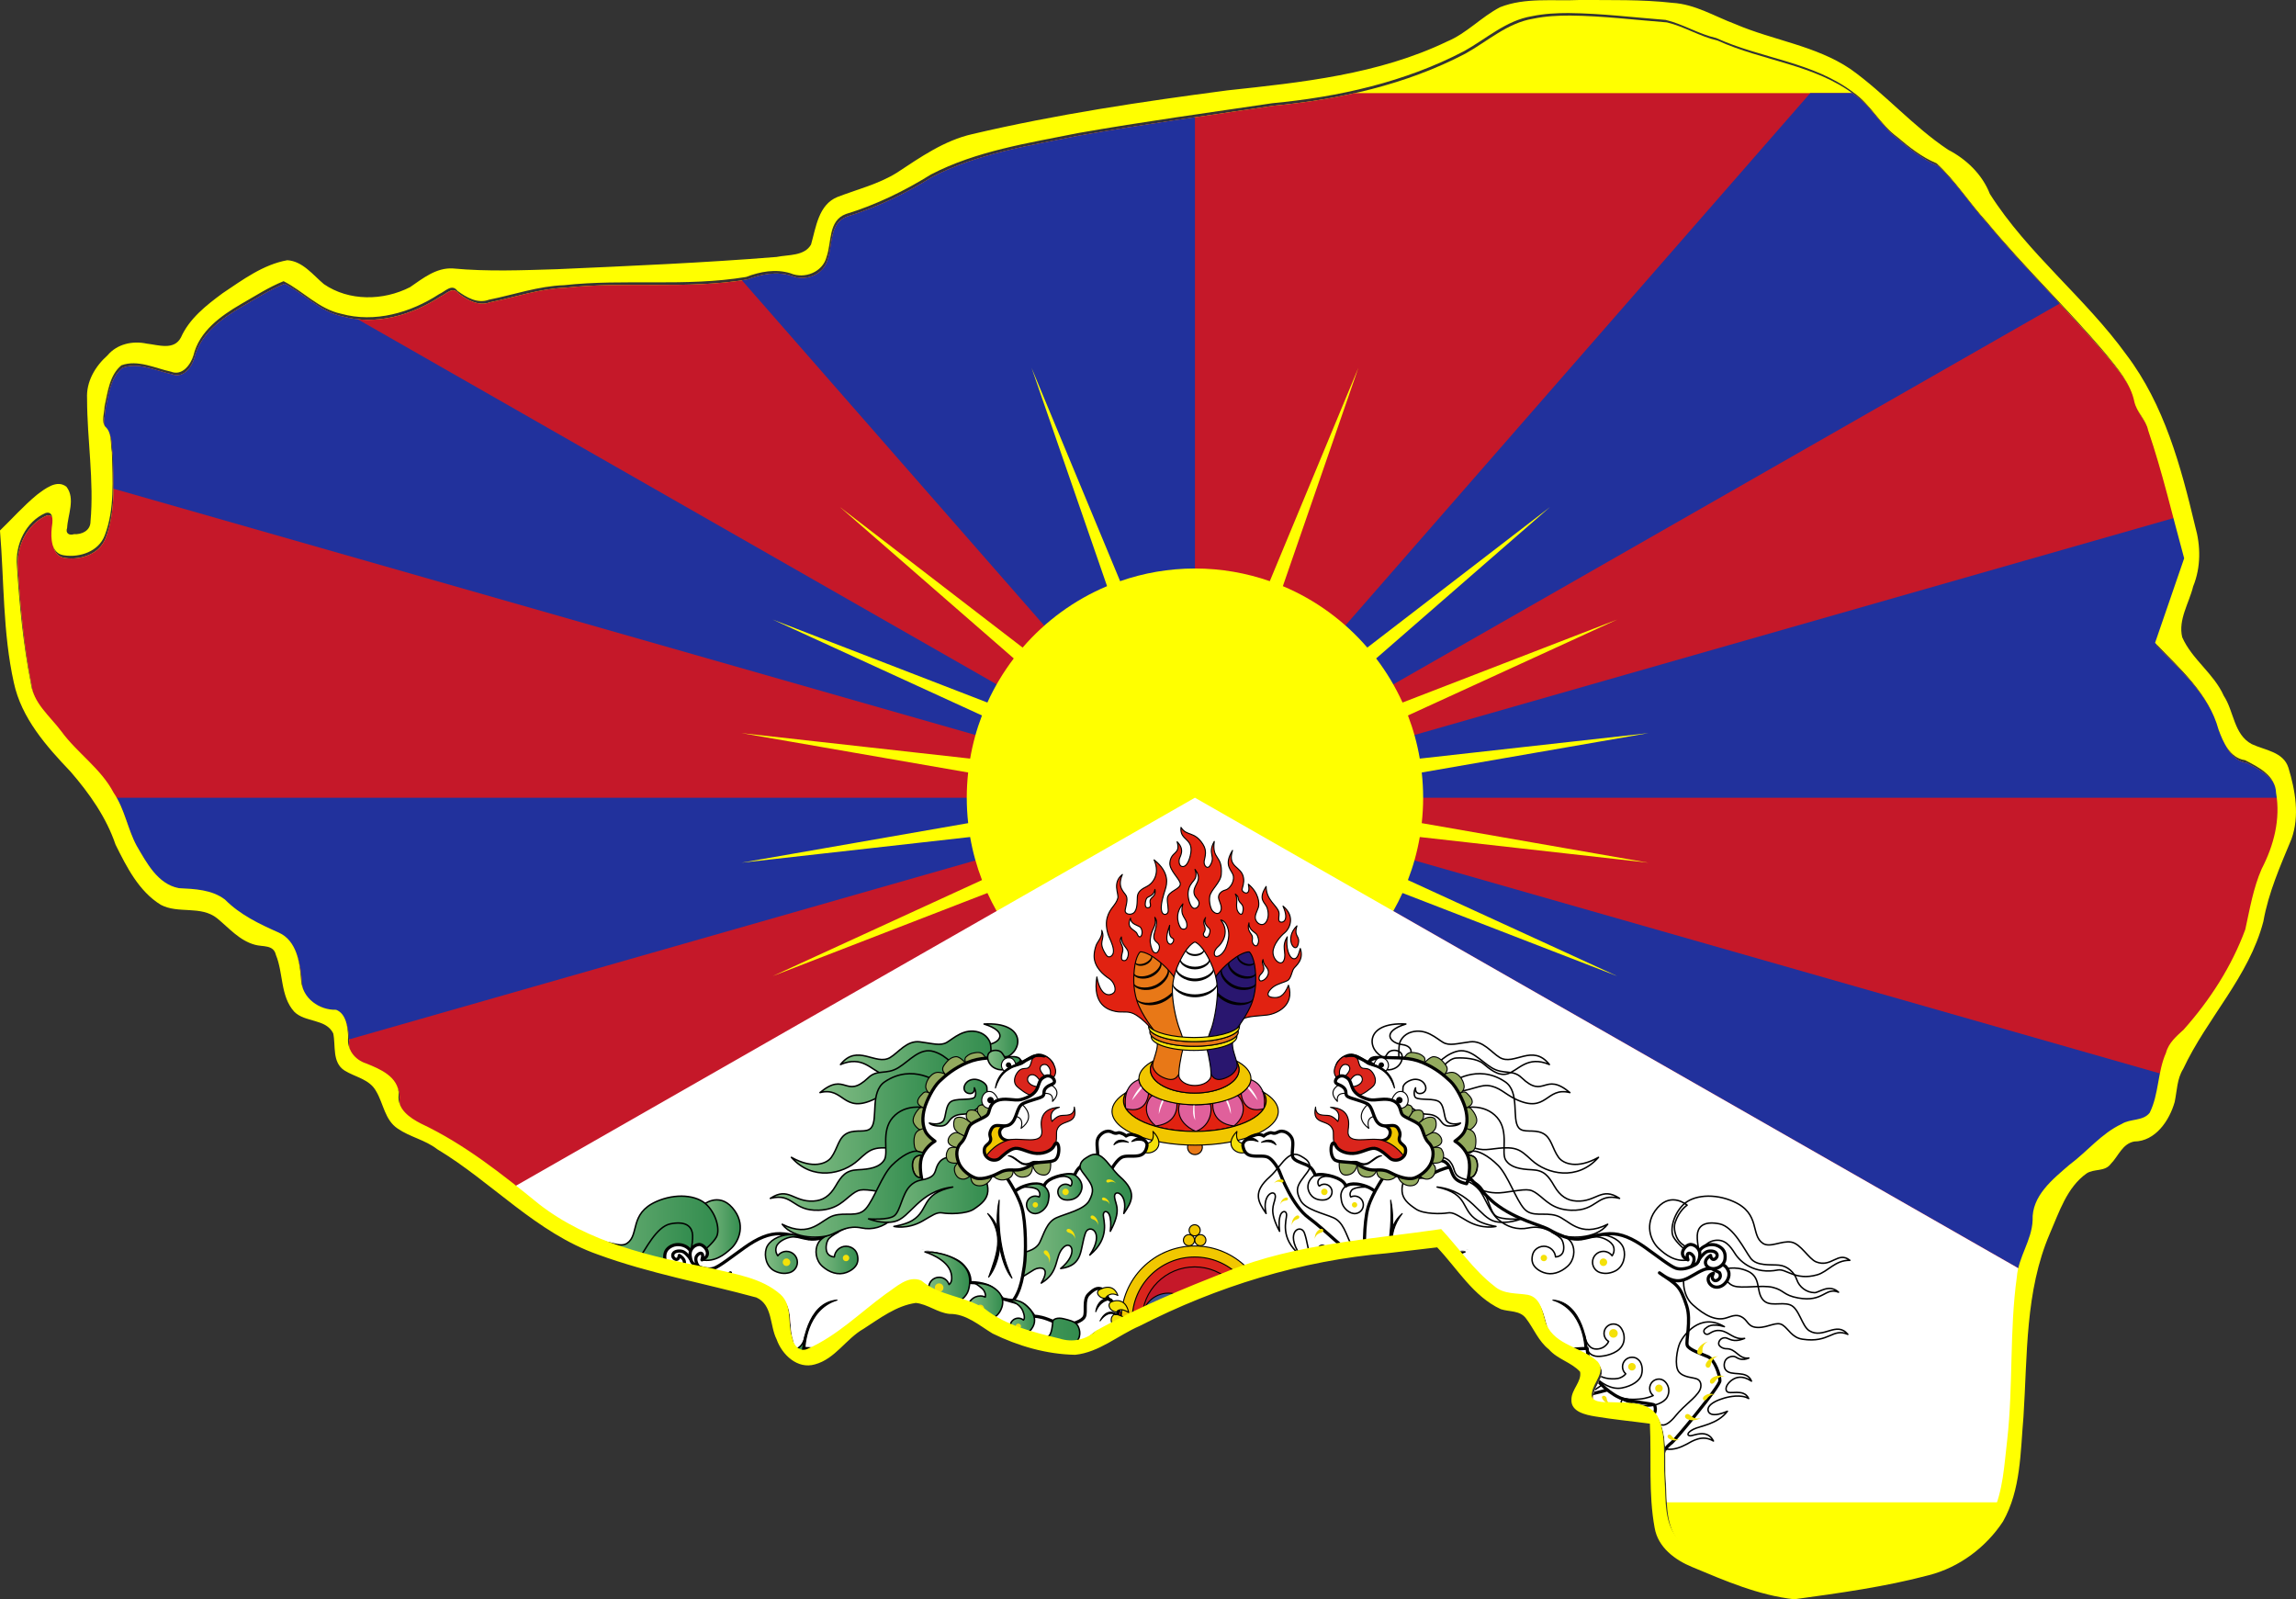 <?xml version="1.0" encoding="UTF-8"?>
<svg version="1.0" viewBox="0 0 1516.1 1056" xmlns="http://www.w3.org/2000/svg" xmlns:xlink="http://www.w3.org/1999/xlink">
<rect x="0" y="0" width="1516.1" height="1056" fill="#333333" stroke="none"/>
<defs>
<style type="text/css"/>
<style type="text/css"/>
<linearGradient id="a">
<stop stop-color="#84be86" offset="0"/>
<stop stop-color="#328c4e" offset="1"/>
</linearGradient>
<clipPath id="ae">
<path d="m765.99 6.998c-5.651-0.007-11.23 0.275-16.738 1.422-11.682 1.907-20.529 10.183-30.534 15.722-26.653 13.969-56.608 20.651-86.398 23.459-29.099 4.321-58.294 8.315-87.229 13.403-22.45 4.521-45.951 8.041-66.351 18.641-11.98 7.455-24.864 13.73-38.296 17.817-8.1 2.952-6.387 12.707-8.764 19.329-1.723 6.868-9.959 10.073-16.236 7.373-6.669-2.078-13.646-0.791-19.983 1.65-27.1 4.526-54.773 0.734-81.945 3.702-11.526 0.392-22.502 4.27-33.765 6.523-5.172 1.955-10.17-0.993-14.233-3.958-2.554-3.433-5.492 0.26-8.322 1.492-12.823 8.35-28.941 13-44.048 8.809-10.045-2.137-17.07-10.156-25.925-14.655-6.666 2.643-12.828 6.705-19.091 10.249-9.169 5.359-18.874 12.243-21.491 23.212-1.286 4.189-5.089 9.28-10.07 7.28-7.222-1.573-14.994-5.568-22.353-2.884-5.395 4.41-6.169 12.156-7.587 18.492-0.076 2.823-1.544 6.939 0.32 9.147 3.136 2.716 2.257 7.764 2.976 11.494 0.327 12.445 1.318 25.547-3.209 37.401-2.726 7.275-11.15 10.085-18.315 9.024-5.851-0.754-6.037-7.796-5.556-12.354 0.346-2.218 1.227-7.824-2.765-6.708-8.894 3.823-13.751 14.194-12.908 23.611 1.121 17.652 2.834 35.535 6.23 52.834 1.05 9.124 8.596 14.934 13.742 21.818 7.17 9.834 17.836 16.728 23.544 27.651 5.012 7.301 6.217 16.239 10.399 23.913 4.517 7.674 9.395 17.192 18.952 19.067 7.133 0.371 14.852 0.601 20.801 5.147 6.744 6.808 15.471 10.994 24.133 14.82 8.329 3.702 9.585 13.776 10.151 21.748 0.671 7.89 8.173 13.263 15.751 13.04 4.65 1.802 5.198 7.999 5.439 12.319-0.751 5.485 2.983 10.233 8.103 11.849 6.175 2.468 14.584 5.996 14.636 13.975-0.903 6.486 4.95 10.5 9.995 13.081 19.529 9.195 36.669 22.855 53.199 36.288 22.212 17.272 50.43 23.705 77.578 28.851 10.656 2.694 22.582 4.246 31.111 11.788 5.48 4.942 3.064 12.838 5.199 19.107 0.372 3.499 3.388 7.279 7.19 5.293 13.123-5.805 23.433-16.176 34.921-24.567 4.639-3.018 10.081-8.63 16.079-6.079 8.19 6.977 19.577 6.918 28.487 12.636 9.661 7.722 22.132 10.631 33.875 13.507 5.679 1.821 11.834 0.537 16.236-3.509 19.049-10.702 39.389-18.964 59.679-26.994 30.488-12.256 63.625-14.103 95.781-18.814 7.956 8.544 14.618 18.482 23.925 25.672 4.262 3.783 10.024 3.056 15.201 3.948 6.066 1.338 6.549 8.408 8.197 13.209 4.184 9.749 16.203 10.216 23.19 16.915 3.72 4.49-1.938 9.225-2.565 13.727-1.353 4.82 5.347 4.454 8.378 4.461 7.083 0.386 16.487-0.699 21.006 6.104 4.359 8.693 2.492 18.929 3.245 28.291 0.691 9.432-0.537 20.825 6.957 28.07 8.918 7.069 20.382 9.716 30.681 14.134 10.682 4.677 22.312 4.785 33.574 2.757 18.358-3.239 37.654-4.438 54.817-11.996 7.979-4.33 16.351-9.258 21.517-16.926 4.934-10.447 5.375-22.23 6.728-33.558 2.726-24.372 0.961-48.981 4.335-73.31 0.71-8.969 6.717-16.398 7.1-25.45-0.463-10.985 9.055-18.501 16.55-24.977 7.976-5.915 14.423-14.153 23.541-18.394 3.929-2.495 9.604-1.192 12.62-5.05 4.188-8.429 3.49-18.382 7.342-26.996 1.168-4.516 4.721-7.454 7.978-10.47 11.77-13.199 21.606-28.453 27.726-45.089 2.015-9.176 3.568-18.551 7.363-27.241 5.459-10.523 8.535-22.321 6.491-34.128-0.224-7.915-7.941-11.683-13.969-14.814-6.795-0.911-9.86-8.126-11.953-13.798-4.323-16.096-17.493-27.427-28.563-39.019 4.366-12.689 8.73-25.378 13.097-38.067-5.307-19.257-9.762-38.737-16.221-57.638-0.962-4.836-5.008-7.964-6.176-12.719-1.675-8.468-7.563-15.057-12.819-21.59-17.203-20.384-36.577-38.821-53.569-59.401-7.844-8.573-14.146-18.592-22.692-26.472-6.599-2.743-12.293-7.265-17.746-11.888-7.619-5.584-11.825-14.451-19.532-19.903-18.079-13.886-41.686-15.372-61.922-24.621-7.932-1.771-14.909-6.286-22.769-8.156-14.381-1.11-28.91-2.924-43.458-3.08z" fill="#87a0af" opacity=".6" style="paint-order:normal"/>
</clipPath>
<linearGradient id="ad" x1="467.46" x2="489.82" y1="432.68" y2="432.68" gradientTransform="scale(.802 1.247)" gradientUnits="userSpaceOnUse" xlink:href="#a"/>
<linearGradient id="ac" x1="204.04" x2="258.59" y1="796.05" y2="796.05" gradientTransform="scale(1.48 .676)" gradientUnits="userSpaceOnUse" xlink:href="#a"/>
<linearGradient id="ab" x1="225.85" x2="273.14" y1="747.74" y2="747.74" gradientTransform="scale(1.359 .736)" gradientUnits="userSpaceOnUse" xlink:href="#a"/>
<linearGradient id="aa" x1="203.84" x2="254.08" y1="846.13" y2="846.13" gradientTransform="scale(1.486 .673)" gradientUnits="userSpaceOnUse" xlink:href="#a"/>
<linearGradient id="z" x1="250.56" x2="281.22" y1="987.26" y2="987.26" gradientTransform="scale(1.592 .628)" gradientUnits="userSpaceOnUse" xlink:href="#a"/>
<linearGradient id="y" x1="542.72" x2="598.45" y1="493.49" y2="493.49" gradientTransform="scale(.95 1.052)" gradientUnits="userSpaceOnUse" xlink:href="#a"/>
<linearGradient id="x" x1="538.01" x2="550.29" y1="524.46" y2="524.46" gradientTransform="scale(.993 1.007)" gradientUnits="userSpaceOnUse" xlink:href="#a"/>
<linearGradient id="w" x1="542.51" x2="555.99" y1="509.18" y2="509.18" gradientTransform="scale(.956 1.046)" gradientUnits="userSpaceOnUse" xlink:href="#a"/>
<linearGradient id="v" x1="338.71" x2="354" y1="760.72" y2="760.72" gradientTransform="scale(1.252 .799)" gradientUnits="userSpaceOnUse" xlink:href="#a"/>
<linearGradient id="u" x1="467.1" x2="484.14" y1="492.34" y2="492.34" gradientTransform="scale(1.069 .935)" gradientUnits="userSpaceOnUse" xlink:href="#a"/>
<linearGradient id="t" x1="236.98" x2="274.1" y1="855.47" y2="855.47" gradientTransform="scale(1.845 .542)" gradientUnits="userSpaceOnUse" xlink:href="#a"/>
<linearGradient id="s" x1="269.24" x2="308.17" y1="751.11" y2="751.11" gradientTransform="scale(1.589 .629)" gradientUnits="userSpaceOnUse" xlink:href="#a"/>
<linearGradient id="r" x1="341.62" x2="396.75" y1="586.71" y2="586.71" gradientTransform="scale(1.215 .823)" gradientUnits="userSpaceOnUse" xlink:href="#a"/>
<linearGradient id="q" x1="321.98" x2="381.33" y1="627.19" y2="627.19" gradientTransform="scale(1.26 .794)" gradientUnits="userSpaceOnUse" xlink:href="#a"/>
<linearGradient id="af" x1="247.15" x2="465.66" y1="562.52" y2="562.52" gradientTransform="scale(1.222 .819)" gradientUnits="userSpaceOnUse" xlink:href="#a"/>
<linearGradient id="p" x1="394.29" x2="406.35" y1="603.08" y2="603.08" gradientTransform="scale(1.277 .783)" gradientUnits="userSpaceOnUse" xlink:href="#a"/>
<linearGradient id="o" x1="430.83" x2="454.87" y1="537.66" y2="537.66" gradientTransform="scale(1.107 .903)" gradientUnits="userSpaceOnUse" xlink:href="#a"/>
<linearGradient id="n" x1="381.47" x2="400.59" y1="587.2" y2="587.2" gradientTransform="scale(1.057 .946)" gradientUnits="userSpaceOnUse" xlink:href="#a"/>
<linearGradient id="m" x1="424.51" x2="443.93" y1="556.37" y2="556.37" gradientTransform="scale(1.004 .996)" gradientUnits="userSpaceOnUse" xlink:href="#a"/>
<linearGradient id="l" x1="274.17" x2="292.06" y1="867.48" y2="867.48" gradientTransform="scale(1.398 .715)" gradientUnits="userSpaceOnUse" xlink:href="#a"/>
<linearGradient id="k" x1="305.9" x2="324.82" y1="789.11" y2="789.11" gradientTransform="scale(1.292 .774)" gradientUnits="userSpaceOnUse" xlink:href="#a"/>
<linearGradient id="j" x1="373.89" x2="427.58" y1="550.57" y2="550.57" gradientTransform="scale(.926 1.08)" gradientUnits="userSpaceOnUse" xlink:href="#a"/>
<linearGradient id="i" x1="565.69" x2="580.76" y1="528.38" y2="528.38" gradientTransform="scale(.904 1.106)" gradientUnits="userSpaceOnUse" xlink:href="#a"/>
<linearGradient id="h" x1="513.24" x2="530.24" y1="556.08" y2="556.08" gradientTransform="scale(.963 1.038)" gradientUnits="userSpaceOnUse" xlink:href="#a"/>
<linearGradient id="g" x1="510.78" x2="533.17" y1="523.85" y2="523.85" gradientTransform="scale(.93 1.075)" gradientUnits="userSpaceOnUse" xlink:href="#a"/>
<linearGradient id="f" x1="311.41" x2="371.79" y1="855.25" y2="855.25" gradientTransform="scale(1.467 .682)" gradientUnits="userSpaceOnUse" xlink:href="#a"/>
<linearGradient id="e" x1="321.76" x2="372.05" y1="661.23" y2="661.23" gradientTransform="scale(1.277 .783)" gradientUnits="userSpaceOnUse" xlink:href="#a"/>
<linearGradient id="d" x1="346.95" x2="388.9" y1="674.43" y2="674.43" gradientTransform="scale(1.296 .771)" gradientUnits="userSpaceOnUse" xlink:href="#a"/>
<linearGradient id="c" x1="366.58" x2="383.36" y1="655.54" y2="655.54" gradientTransform="scale(1.101 .909)" gradientUnits="userSpaceOnUse" xlink:href="#a"/>
<linearGradient id="ag" x1="329.17" x2="518.72" y1="496.8" y2="496.8" gradientTransform="scale(1.052 .951)" gradientUnits="userSpaceOnUse" xlink:href="#a"/>
</defs>
<g transform="matrix(1.467 0 0 1.467 -86.749 1e-4)" clip-path="url(#ae)">
<path d="m0 0v720h1152v-720z" fill="#ff0"/>
<path d="m596.99 620 555.01 56.187v-634.28h-1110v634.28" fill="#c51829"/>
<g fill="#21319c">
<path d="m597 359.06v-317.16h-277.69z"/>
<path d="m597 359.06 555-317.16h-278.03z"/>
<path d="m1152 200.47v158.59h-1110v158.56z"/>
<path d="m1152 676.14v-158.51l-1110-317.16v-158.56z"/>
</g>
<path d="m392.87 329.97 102.05 17.726c-0.408 3.732-0.632 7.516-0.632 11.355 0 3.868 0.225 7.685 0.64 11.441l-102.04 17.813 102.92-11.563c1.158 6.703 2.963 13.182 5.344 19.374l-94.205 43.224 96.647-37.403c1.266 2.774 2.643 5.487 4.14 8.123l178.54 1e-3c1.495-2.636 2.874-5.349 4.14-8.123l96.646 37.403-94.206-43.224c2.382-6.192 4.187-12.671 5.345-19.374l102.92 11.563-102.04-17.813c0.414-3.757 0.641-7.573 0.641-11.441 0-3.839-0.227-7.623-0.632-11.355l102.05-17.726-102.94 11.476c-1.148-6.719-2.944-13.211-5.321-19.419l94.22-43.177-96.657 37.357c-3.226-7.082-7.215-13.735-11.879-19.849l78.264-68.147-82.245 63.261c-10.31-11.931-23.281-21.47-38.01-27.65l33.979-98.248-39.859 96.01c-10.556-3.681-21.882-5.707-33.686-5.707-11.803 0-23.128 2.026-33.684 5.707l-39.86-96.01 33.98 98.248c-14.729 6.181-27.701 15.719-38.01 27.65l-82.246-63.261 78.266 68.147c-4.665 6.114-8.654 12.768-11.878 19.849l-96.659-37.357 94.22 43.177c-2.378 6.208-4.171 12.7-5.321 19.419z" fill="#ff0"/>
<path d="M 596.99,359.05 1152,676.19 H 42 Z" fill="#fff"/>
<g fill="#da251c" stroke="#000" stroke-width=".476">
<path d="m629.96 593.89c0 18.271-14.811 33.082-33.081 33.082-18.268 0-33.082-14.812-33.082-33.082 0-18.269 14.814-33.079 33.082-33.079 18.27 0 33.081 14.81 33.081 33.079z" fill="#f1c700"/>
<path d="m624.99 593.89c0 15.526-12.586 28.112-28.112 28.112s-28.112-12.586-28.112-28.112 12.586-28.112 28.112-28.112 28.112 12.586 28.112 28.112z"/>
<path d="m620.54 593.89c0 13.069-10.594 23.663-23.663 23.663s-23.663-10.594-23.663-23.663 10.594-23.663 23.663-23.663 23.663 10.594 23.663 23.663z" fill="#c51829"/>
<path d="m620.54 593.9c0 13.065-10.594 23.661-23.663 23.661s-23.702-10.596-23.702-23.661c0-6.541 5.301-11.858 11.848-11.858 6.552 0 11.836 5.317 11.836 11.858 0 6.542 5.296 11.849 11.85 11.849 6.542-1e-3 11.831-5.307 11.831-11.849z" fill="#3d5897"/>
<path d="m588.41 593.89c0 1.868-1.509 3.382-3.38 3.382s-3.382-1.514-3.382-3.382c0-1.864 1.511-3.384 3.382-3.384s3.38 1.519 3.38 3.384z" fill="#c51829"/>
<path d="m612.11 593.89c0 1.868-1.508 3.382-3.38 3.382-1.871 0-3.385-1.514-3.385-3.382 0-1.864 1.514-3.384 3.385-3.384 1.873 0 3.38 1.519 3.38 3.384z" fill="#3d5897"/>
<g fill="#f1c700">
<path d="m596.87 556.27c-1.38 0-2.501-1.117-2.501-2.5 0-1.385 1.121-2.507 2.501-2.507 1.384 0 2.502 1.122 2.502 2.507 0 1.382-1.118 2.5-2.502 2.5z"/>
<path d="m596.81 558.2c0 1.385-1.117 2.506-2.502 2.506s-2.501-1.121-2.501-2.506c0-1.378 1.116-2.502 2.501-2.502s2.502 1.124 2.502 2.502z"/>
<path d="m601.94 558.2c0 1.385-1.116 2.506-2.5 2.506-1.386 0-2.506-1.121-2.506-2.506 0-1.378 1.12-2.502 2.506-2.502 1.384 0 2.5 1.124 2.5 2.502z"/>
<path d="m596.87 631.52c1.379 0 2.506 1.12 2.506 2.5 0 1.384-1.127 2.502-2.506 2.502-1.384 0-2.5-1.118-2.5-2.502 0-1.38 1.116-2.5 2.5-2.5z"/>
<path d="m596.94 629.58c0-1.38 1.118-2.5 2.502-2.5 1.382 0 2.504 1.12 2.504 2.5 0 1.386-1.122 2.506-2.504 2.506-1.384 0-2.502-1.12-2.502-2.506z"/>
<path d="m591.81 629.58c0-1.38 1.116-2.5 2.5-2.5s2.505 1.12 2.505 2.5c0 1.386-1.121 2.506-2.505 2.506s-2.5-1.12-2.5-2.506z"/>
</g>
<path d="m639.5 593.89c0 1.381-1.12 2.501-2.501 2.501s-2.501-1.12-2.501-2.501 1.12-2.501 2.501-2.501 2.501 1.12 2.501 2.501z"/>
<path d="m635.07 596.46c0 1.382-1.121 2.503-2.503 2.503s-2.503-1.121-2.503-2.503 1.121-2.503 2.503-2.503 2.503 1.121 2.503 2.503z"/>
<path d="m632.57 588.83c-1.381 0-2.502 1.115-2.502 2.5s1.121 2.504 2.502 2.504c1.382 0 2.502-1.119 2.502-2.504s-1.12-2.5-2.502-2.5z"/>
<path d="m559.25 593.89c0-1.378-1.115-2.504-2.5-2.504-1.384 0-2.501 1.126-2.501 2.504 0 1.383 1.117 2.5 2.501 2.5 1.385 0 2.5-1.118 2.5-2.5z"/>
<path d="m563.68 591.33c0 1.382-1.121 2.503-2.503 2.503s-2.503-1.121-2.503-2.503 1.121-2.503 2.503-2.503 2.503 1.121 2.503 2.503z"/>
<path d="m563.68 596.45c0 1.382-1.12 2.502-2.502 2.502s-2.502-1.12-2.502-2.502 1.12-2.502 2.502-2.502 2.502 1.12 2.502 2.502z"/>
</g>
<g stroke-width=".476">
<g fill="#e0609b" stroke="#000">
<path d="m600.33 516.36c0 1.84-1.487 3.326-3.325 3.326-1.84 0-3.326-1.486-3.326-3.326 0-1.838 1.486-3.324 3.326-3.324 1.838 0 3.325 1.486 3.325 3.324z" fill="#e87817"/>
<path d="m622.04 486.76c-1.398 5.898-12.077 10.491-25.054 10.491-13.008 0-23.717-4.616-25.07-10.542-4.437 2.376-7.1 5.4-7.1 8.691 0 7.66 14.382 13.867 32.124 13.867 17.74 0 32.118-6.207 32.118-13.867 0-3.268-2.629-6.274-7.018-8.64z" fill="#e12211"/>
<path d="m597.44 497.25c-2.56 0-5.03-0.179-7.36-0.514-0.354 0.997-2.361 8.101 7.313 12.53 7.429-2.847 7.275-10.72 6.511-12.41-2.063 0.254-4.228 0.394-6.464 0.394z"/>
<path d="m571.8 485.93c-1.184 0.502-7.366 2.488-5.974 13.064 9.224 2.535 10.25-5.694 10.28-6.938-2.553-1.761-4.104-3.864-4.306-6.126z"/>
<path d="m588.87 496.54c0.079 1.021 0.6 9.042-9.55 10.257-7.443-6.215-2.961-13.113-1.307-13.851 2.84 1.615 6.58 2.866 10.857 3.594z"/>
<path d="m617.82 492.06c0.027 1.243 1.056 9.473 10.279 6.938 1.392-10.576-4.792-12.563-5.976-13.064-0.198 2.261-1.752 4.364-4.303 6.126z"/>
<path d="m615.91 492.95c1.654 0.737 6.138 7.636-1.308 13.851-10.149-1.215-9.625-9.235-9.55-10.257 4.278-0.728 8.019-1.979 10.858-3.594z"/>
<path d="m627.78 491.52c0.831 1.236 1.284 2.536 1.284 3.881 0 7.66-14.378 13.867-32.118 13.867-17.741 0-32.124-6.207-32.124-13.867 0-1.237 0.381-2.438 1.089-3.585-3.936 2.409-6.231 5.296-6.231 8.405 0 8.402 16.749 15.207 37.411 15.207 20.669 0 37.421-6.805 37.421-15.207 1e-3 -3.238-2.495-6.233-6.732-8.701z" fill="#f1c700"/>
</g>
<g fill="#fff">
<path d="m597.12 504.23c-1.458-2.815-0.844-5.285-0.803-6.996 0.16 4e-3 0.317 5e-3 0.478 5e-3 -0.06 0.894-0.052 3.593 0.325 6.991z"/>
<path d="m572.84 488.82c-0.661 0.648-2.937 3.078-4.184 6.476 2.1-2.619 4.031-5.024 4.688-5.757-0.181-0.236-0.351-0.477-0.504-0.719z"/>
<path d="m582.4 494.9c-0.296 0.59-1.664 3.014-1.664 6.553 1.033-3.603 2.047-5.626 2.423-6.3-0.261-0.084-0.511-0.164-0.759-0.253z"/>
<path d="m620.59 489.54c0.657 0.732 2.588 3.138 4.688 5.757-1.247-3.397-3.522-5.827-4.184-6.476-0.154 0.242-0.321 0.483-0.504 0.719z"/>
<path d="m610.77 495.16c0.373 0.674 1.387 2.697 2.419 6.3 0-3.539-1.367-5.963-1.664-6.553-0.247 0.089-0.496 0.169-0.755 0.253z"/>
</g>
<g stroke="#000">
<path d="m576.26 461.85s-2.332-2.805-5.756-4.99c-3.421-2.194-5.785-0.894-9.277-1.612-3.316-0.688-10.426-2.966-8.386-15.539 2.053 11.032 7.61 7.926 8.077 6.467 0.581-1.814-0.708-4.537-2.603-5.753-2.393-1.538-6.708-5.063-6.708-10.131 0-1.56 0.377-3.218 0.901-4.756 0.566-1.675 3.003-3.86 2.557-6.782 1.879 4.552-2.285 4.675 2.022 11.125 1.16 1.736 2.86 0.363 3.148-0.958 0.442-2.052-0.822-4.79-1.779-6.984-0.962-2.188-1.82-5.789-0.962-8.896 1.235-4.453 3.868-5.447 4.794-8.768 0.561-2.009-2.656-6.852 2.054-10.679-2.584 5.996 0.959 7.939 1.779 9.723 0.822 1.78-0.417 5.209-0.547 6.435-0.171 1.612 2.178 2.282 3.695 1.265 1.955-1.3 1.678-5.234 1.819-7.422 0.136-2.197 1.985-3.532 4.311-4.627 2.329-1.094 6.149-5.379 3.219-11.946 7.264 5.734 5.718 11.09 5.029 13.282-0.683 2.191-2.052 6.301-1.771 9.035 0.27 2.742 2.184 2.602 2.868 1.508 0.688-1.095-0.373-4.674-0.138-6.573 0.4-3.227 5.537-3.862 5.804-6.267 0.222-2.001-4.978-6.153-4.694-9.609 0.445-5.436 4.978-3.62 3.275-9.52 3.697 3.697 1.232 6.499 0.959 7.867-0.273 1.371 0.055 3.479 1.78 3.291 1.233-0.141 2.381-1.729 3.149-4.795 2.085-8.319-4.873-6.527-4.146-12.84 2.566 4.148 5.99 1.523 9.867 7.603 1.874 2.938 0.988 5.373 0.579 7.425-0.411 2.058 1.371 4.114 2.603 2.195 2.794-4.354-1.274-5.243 1.916-10.888-1.149 8.436 3.851 5.978 3.147 14.858-0.291 3.675-4.79 6.982-5.206 10-0.347 2.572 0.449 5.575 1.406 6.533 1.584 1.586 3.188 1.326 3.699-0.549 0.407-1.503-0.413-3.114-0.962-4.759-0.621-1.868 0.601-3.651 2.979-4.243 1.821-0.453 3.977-3.488 3.56-6.16-0.426-2.792-4.774-4.581-0.408-11.643-2.45 7.937 4.134 6.937 4.962 12.396 0.353 2.322-0.43 3.844-0.648 5.063-0.282 1.556 4.211 3.806 2.811-2.258 4.718 3.862 5.063 8.629 4.517 10.407-0.551 1.78-2.056 3.968-1.098 5.886s3.249 2.671 4.52 0.822c1.059-1.541 1.366-3.745 0.582-6.299-0.844-2.749-4.469-3.581-0.513-9.793 0 6.212 4.919 8.503 5.714 11.504 0.393 1.481-0.442 3.219 0.242 4.176 0.685 0.962 4.938 0.58 1.645-6.843 5.86 4.789 2.737 10.437 0.82 11.948-1.914 1.506-5.339 5.441-5.339 8.867 0 3.422 3.704 6.521 4.929 3.559 1.353-3.271-1.383-6.007 1.507-10.547-0.765 4.582 0.693 9.567 2.872 9.859 1.819 0.244 2.356-2.655 2.982-4.622 1.839 5.22-2.16 7.878-2.982 9.109-0.822 1.229-1.197 4.484-2.738 5.342-1.29 0.713-4.38 1.406-6.296 2.769-1.916 1.368-4.174 4.275-0.683 4.799 3.212 0.479 5.377-0.508 7.391-5.48 2.98 9.223-5.41 12.905-9.586 13.423-3.398 0.415-9.174 0.544-10.818 1.776-1.643 1.231-1.643 3.214-1.643 3.214s-2.602 4.729-7.805 5.824c-5.201 1.097-19.718 1.917-23.962 0.273s-7.4-3.84-9.036-6.097zm66.648-45.118c-5.9 5.665-0.803 12.679 0.446 8.628 1.39-4.507-2.096-3.241-0.446-8.628zm-16.259 21.773c-1.02 1.02-0.98 2.195-0.445 2.808 0.445 0.512 1.472 0.037 2.156-0.475 0.687-0.517 1.664-1.645 1.715-3.082 0.09-2.557-2.178-2.633-2.433-5.856-1.2 2.4 2.089 3.523-0.993 6.605zm-5.342-23.107c-1.089 3.51 1.18 4.697 1.493 6.006 0.308 1.287-0.256 1.855 0.151 2.93 0.411 1.075 1.594 2.105 2.26 0.769 0.75-1.494 0.432-2.606-0.099-3.952-0.686-1.743-3.805-1.993-3.805-5.753zm-6.11-12.98c1.332 2.896 0.14 3.552 0.716 6.829 0.206 1.17 1.912 3.409 2.519 1.591 0.512-1.535 0.41-3.078-0.617-4.105-2.288-2.287-0.356-2.552-2.618-4.315zm-6.574 11.655c4.591 5.847-0.048 11.04-1.026 11.864-0.977 0.821-1.542 1.692-1.797 2.513-0.255 0.826-0.052 2.363 1.384 2.004 1.439-0.361 2.673-1.848 3.339-3.081 0.668-1.229 1.598-4.002 1.696-6.265 0.15-3.439-1.505-6.773-3.596-7.035zm-6.832-1.077c-1.868 2.38 0.052 3.88-0.203 5.494-0.149 0.946-0.924 1.438-0.768 2.206 0.15 0.773 1.229 1.593 1.949 0.976 0.716-0.614 1.334-2.668 0.82-3.539-0.511-0.875-2.979-2.11-1.798-5.137zm-10.214-6.161c-4.343 5.054-1.492 10.216-0.927 10.889 0.566 0.664 2.617 0.929 2.72-0.98 0.208-3.886-3.511-3.886-1.793-9.909zm-5.958 9.653c-2.987 8.139 0.14 8.804 0.716 8.42 0.772-0.511 1.334-1.54 0.979-2.258-0.361-0.72-2.432-0.107-1.695-6.162zm-6.676-3.597c0.979 4.318-1.437 4.527-2.058 9.865-0.236 2.036 0.67 4.361 1.079 5.182 0.409 0.826 1.596 1.42 2.314 0.46 0.77-1.025 0.973-2.206 0.408-3.337-0.463-0.928-2.241-1.436-2.211-3.542 0.033-2.143 2.449-6.185 0.468-8.628zm-10.94 0.363c-2.247 4.872 2.253 5.163 2.93 6.979 0.414 1.11 1.229 2.056 1.897 0.98 0.67-1.079 0.413-3.081-0.465-3.906-0.871-0.819-4.362-1.265-4.362-4.053zm-4.108 8.473c-1.598 2.482 1.319 3.732 0.512 6.723-0.445 1.646-0.615 2.771-0.308 3.393 0.308 0.615 1.695 0.924 2.313-0.258 0.615-1.178 0.702-2.16 0.511-3.135-0.357-1.824-3.028-3.174-3.028-6.723zm11.4-17.44c-0.453 0.623-0.874 2.411-0.566 3.54 0.311 1.131 1.802 0.835 2.107 0.257 0.463-0.871-0.183-1.63-0.053-2.613 0.253-1.906 2.894-1.781 2.208-5.139-0.553 3.096-3.03 3.029-3.696 3.955zm18.637-2.621c-0.215 2.016 0.618 5.6 1.899 6.776 1.285 1.182 2.946-0.305 3.028-1.744 0.104-1.831-1.932-2.553-2.253-4.616-0.617-3.965 4.399-5.675 0.409-10.788 1.866 5.655-2.465 4.573-3.083 10.372z" fill="#e12211" stroke-linecap="round" stroke-linejoin="round"/>
<path d="m615.28 477.31c1.009 1.263 1.566 2.65 1.566 4.11 0 5.835-8.932 10.569-19.953 10.569-11.018 0-19.952-4.734-19.952-10.569 0-1.4 0.521-2.734 1.455-3.958-4.11 2.104-6.614 4.901-6.614 7.977 0 6.521 11.282 11.808 25.208 11.808 13.924 0 25.213-5.286 25.213-11.808 0-3.154-2.634-6.012-6.923-8.129z" fill="#f1c700"/>
<path d="m615.59 477.73c-0.229 0.014-0.333 0.168-0.563-0.064-0.336-0.343-1.774-5.841-2.258-7.72-3.385 1.708-9.229 2.841-15.875 2.841-6.458 0-12.236-1.075-15.655-2.727-0.51 1.98-1.901 7.273-2.233 7.605-0.296 0.305-0.373-0.063-0.834 0.111-0.788 1.137-1.228 2.361-1.228 3.644 0 5.835 8.935 10.569 19.952 10.569 11.021 0 19.953-4.734 19.953-10.569 0-1.299-0.451-2.542-1.259-3.69z" fill="#e12211"/>
<path d="m579.67 467.35c1.768 4.648-2.587 10.577-1.52 13.252 1.063 2.667 3.491 4.079 5.861 4.878 5.991 2.019 7.075-3.606 8.075-14.169-3.69 0-9.599-1.144-12.416-3.961z" fill="#e87817"/>
<path d="m614.32 467.35c-1.768 4.648 2.587 10.577 1.52 13.252-1.063 2.667-3.491 4.079-5.861 4.878-5.991 2.019-7.075-3.606-8.075-14.169 3.691 0 9.599-1.144 12.416-3.961z" fill="#29166f"/>
<path d="m602.32 471.78c0.75 2.538 2.585 11.549 1.657 13.4-1.125 2.239-4.041 3.375-6.981 3.406s-5.856-1.167-6.981-3.406c-0.928-1.852 0.907-10.862 1.657-13.4z" fill="#fff"/>
<path d="m579.97 432c-5.032-3.902-7.604-3.569-7.604-3.569s-2.019 1.635-2.66 7.97c-0.405 4.006-0.633 10.451 2.174 16.628 2.774 6.112 7.654 12.183 9.485 14.039 1.834 1.854 3.345 3.692 3.345 3.692l10.187-4.366s-0.293-2.36-0.374-4.969c-0.077-2.607-1.494-10.163-4.002-16.389-2.543-6.29-7.373-10.568-10.551-13.036z" fill="#e87817"/>
<path d="m613.86 432c5.032-3.902 7.604-3.569 7.604-3.569s2.02 1.635 2.66 7.97c0.406 4.006 0.633 10.451-2.173 16.628-2.774 6.112-7.654 12.183-9.485 14.039-1.834 1.854-3.345 3.692-3.345 3.692l-10.187-4.366s0.293-2.36 0.374-4.969c0.077-2.607 1.494-10.163 4.002-16.389 2.542-6.29 7.372-10.568 10.55-13.036z" fill="#29166f"/>
<path d="m602.57 430.27c-3.088-5.569-5.582-6.276-5.582-6.276s-2.5 0.707-5.586 6.276c-1.951 3.521-4.7 9.355-4.556 16.139 0.142 6.711 2.234 14.213 3.185 16.641 0.956 2.428 1.62 4.713 1.62 4.713h11.083s0.66-2.285 1.614-4.713c0.956-2.428 2.632-9.93 2.779-16.641 0.143-6.783-2.609-12.617-4.557-16.139z" fill="#fff"/>
<path d="m596.59 470.93c-9.241 0-17.013-2.043-19.26-4.805-0.03 0.133-0.047 0.266-0.047 0.404 0 3.451 8.643 6.256 19.307 6.256 10.662 0 19.308-2.805 19.308-6.256 0-0.139-0.019-0.271-0.048-0.404-2.251 2.762-10.023 4.805-19.26 4.805z" fill="#f4e109"/>
<path d="m596.59 468.84c-9.572 0-17.604-2.131-19.827-5.008-0.063 0.21-0.099 0.432-0.099 0.646 0 3.564 8.917 6.457 19.926 6.457 11.001 0 19.924-2.893 19.924-6.457 0-0.215-0.036-0.437-0.099-0.646-2.226 2.877-10.255 5.008-19.825 5.008z" fill="#e87817"/>
<path d="m596.59 466.98c-9.833 0-18.088-2.182-20.402-5.132-0.021 0.121-0.037 0.248-0.037 0.369 0 3.654 9.148 6.62 20.439 6.62 11.283 0 20.435-2.966 20.435-6.62 0-0.121-0.013-0.248-0.033-0.369-2.314 2.95-10.573 5.132-20.402 5.132z" fill="#f4e109"/>
</g>
<g>
<path d="m577.27 430.13c0.364 0.851-0.835 2.477-2.762 3.303s-3.931 0.573-4.296-0.277l-0.109 0.557c0.364 0.851 2.463 1.506 4.75 0.524 2.288-0.98 3.261-2.951 2.896-3.803z"/>
<path d="m581.32 433.08c0.569 1.327-1.313 4.192-4.564 5.585-3.25 1.395-6.623 0.784-7.192-0.545l-0.042 0.734c0.568 1.328 4.137 2.432 7.703 0.902 3.565-1.528 5.226-4.873 4.656-6.202z"/>
<path d="m584.63 436.13c0.718 1.674-1.6 5.621-5.78 7.415-4.183 1.793-8.64 0.749-9.357-0.924l0.065 0.862c0.718 1.674 5.294 3.135 9.784 1.21 4.489-1.925 6.586-6.248 5.867-7.921z"/>
<path d="m586.84 446.47c-1.25 1.38-3.02 2.7-5.18 3.62-5.01 2.15-10.19 1.29-11.04-0.68l0.16 0.68c0.85 1.98 6.07 3.49 11.38 1.22 1.98-0.85 3.6-2.09 4.78-3.37-0.03-0.5-0.09-0.98-0.1-1.47z"/>
<path d="m616.56 430.13c-0.364 0.851 0.834 2.477 2.762 3.303 1.927 0.826 3.931 0.573 4.295-0.277l0.11 0.557c-0.364 0.851-2.463 1.506-4.751 0.524-2.287-0.98-3.26-2.951-2.895-3.803z"/>
<path d="m612.52 433.08c-0.569 1.327 1.313 4.192 4.563 5.585 3.251 1.395 6.623 0.784 7.193-0.545l0.041 0.734c-0.568 1.328-4.137 2.432-7.702 0.902-3.565-1.528-5.226-4.873-4.656-6.202z"/>
<path d="m609.21 436.13c-0.718 1.674 1.6 5.621 5.78 7.415 4.182 1.793 8.64 0.749 9.357-0.924l-0.066 0.862c-0.717 1.674-5.293 3.135-9.783 1.21-4.489-1.925-6.586-6.248-5.867-7.921z"/>
<path d="m607.12 446.59c-0.01 0.5-0.06 1-0.09 1.5 1.17 1.24 2.71 2.4 4.63 3.22 5.3 2.27 10.56 0.76 11.4-1.22l0.16-0.68c-0.85 1.97-6.02 2.83-11.03 0.68-2.09-0.89-3.82-2.17-5.07-3.5z"/>
<path d="m600.83 427.49c0 0.926-1.742 1.948-3.839 1.948s-3.839-1.022-3.839-1.948l-0.32 0.469c0 0.926 1.67 2.354 4.159 2.354s4.159-1.429 4.159-2.354z"/>
<path d="m603.39 431.79c0 1.445-2.858 3.336-6.396 3.336s-6.396-1.891-6.396-3.336l-0.328 0.658c0 1.445 2.844 3.865 6.724 3.865s6.724-2.42 6.724-3.865z"/>
<path d="m605.23 435.9c0 1.821-3.686 4.536-8.235 4.536s-8.235-2.715-8.235-4.536l-0.279 0.818c0 1.821 3.63 4.968 8.515 4.968s8.515-3.146 8.515-4.968l-0.29-0.82z"/>
<path d="m607 443.28c0 2.152-4.238 5.593-10.007 5.593s-10.007-3.44-10.007-5.593l0.143-0.714c0 2.152 4.412 4.994 9.864 4.994s9.864-2.842 9.864-4.994l0.16 0.71z"/>
</g>
</g>
<g id="b" stroke="#000" stroke-linecap="round" stroke-linejoin="round" stroke-width=".476">
<path d="m578.1 509.26c6.627 6.627-0.549 11.553-4.858 8.988 0.618-1.141 1.062-3.734 1.062-3.734s4.872 0.986 3.796-5.254z" fill="#f4e109"/>
<g fill="#fff" stroke-width="1.429">
<path d="m445.45 607.5s-4.234 8.459-7.507 10.099c-0.995 0.498-1.821 0.36-1.821 0.36s4.128 3.283 6.071 4.015c1.943 0.726 5.344 2.427 6.436 2.061 1.095-0.362 4.86-2.188 7.652-3.037 2.795-0.849 4.738-0.728 5.952 0.122 1.216 0.854 3.28 3.768 2.552 4.982-0.729 1.213-2.309 2.064-2.309 2.064s0.242 1.094-0.608 2.063c-0.849 0.972-2.914 1.334-2.914 1.334l-0.972 2.554c-0.484 1.335-2.064 1.455-2.064 1.455s-0.122 3.16-1.215 4.735c-1.093 1.583-2.793 1.945-4.857 1.703-2.065-0.242-5.345-1.818-6.316-1.942-0.971-0.121-2.672-1.094-3.157-2.309-0.488-1.214-2.065-2.915-3.766-4.009-1.701-1.092-11.173-5.1-14.453-5.584-3.279-0.489-13.117-3.158-13.117-3.158s8.381-6.803 9.109-12.756c0.729-5.948 2.309-9.105 9.717-7.404 7.406 1.7 17.587 2.652 17.587 2.652z"/>
<path d="m513.73 538.17s2.722-2.971 6.152-4.2c6.747-2.421 9.257-0.081 9.257-0.081s0.136-2.521 5.48-4.223c5.344-1.703 8.259-0.727 8.259-0.727s0.972-3.403 3.888-4.617c2.914-1.215 5.829-1.945 6.315-3.885 0.484-1.943-0.73-5.83 0.241-8.018 0.973-2.188 3.771-4.163 6.406-2.825 2.277 1.155 2.127-0.121 3.826 0.362 1.699 0.49 2.458 1.367 2.458 1.367s1.398-1.182 3.828-0.451c2.427 0.725 3.399 1.547 3.399 1.547s2.429 1.457 2.188 3.156c-0.246 1.704-0.974 4.132-3.887 4.617-2.915 0.485-5.584-0.243-7.53 0.727-1.942 0.976-4.372 4.616-5.102 6.56-0.728 1.945-5.828 15.304-13.115 20.647-7.288 5.342-18.219 16.518-21.133 17.245-2.916 0.731-7.287 1.7-7.287 1.7s1.214-16.518-0.729-21.375c-1.944-4.855-2.914-7.526-2.914-7.526z"/>
</g>
<g stroke-width=".667">
<path d="m375.46 542.44s6.964-6.071 13.295 1.129c6.426 7.311 2.914 15.123-0.366 18.218-3.278 3.098-7.604 6.334-13.298 5.285 1.856-2.311 1.032-3.699 0.785-4.513-0.547-1.786 1.408-1.575 3.362-4.122 1.434-1.861 2.518-5.51 1.625-8.188-1.856-5.57-5.403-7.809-5.403-7.809z" fill="url(#ad)"/>
<path d="m302.22 567.26c5.333-4.255 8.208 3.433 15.121 0.731 3.417-1.335 6.922-8.2 11.295-8.932 4.373-0.727 9.525 2.734 12.752 0.551 5.647-3.826 0.911-13.302 13.117-18.765 8.628-3.862 18.4-3.101 22.956 1.639 4.554 4.733 5.647 11.476 4.19 14.211-1.458 2.731-5.466 6.011-5.466 6.011l-6.377 1.092s-2.186-4.738-6.739-5.465c-4.554-0.729-6.922 2.369-9.109 5.83-2.62 4.148-9.11 9.475-19.312 7.469-3.77-0.739-7.834 4.918-17.672 2.187-4.889-1.357-7.986-6.626-14.756-6.559z" fill="url(#ac)"/>
<path d="m307.31 581.61c4.309-3.92 8.75 0.238 10.765 0.221 3.659-0.029 6.921-2.55 8.015-5.827 1.092-3.281 4.19-6.194 8.015-6.558 3.826-0.367 10.02 0.543 12.752-3.101 2.734-3.642 7.652-14.209 14.028-15.485 6.377-1.272 9.11 0.729 9.838 3.826 0.729 3.1-0.912 9.84-0.912 9.84l-2.549 5.463-8.564 2.918s-0.18 4.371-4.007 5.827c-3.825 1.46-12.752-0.543-17.854 0.729-5.1 1.275-4.653 3.521-11.295 4.737-11.548 2.116-12.173-5.009-18.232-2.59z" fill="url(#ab)"/>
<path d="m303.13 600.59c5.109-6.156 10.974 2.27 17.296-1.594 3.454-2.11 4.564-10.246 8.754-11.705 4.191-1.457 9.473 1.277 12.388-2.55 2.915-3.826 0.547-9.841 6.558-12.572 6.014-2.729 10.932-0.728 10.932-0.728s5.283-1.821 8.199-1.459c2.914 0.365 9.656 4.012 9.656 4.012s1.456 8.377-4.01 13.297c-5.465 4.921-10.565 7.471-15.303 5.83-3.05-1.055-4.917-1.641-7.285 0-2.37 1.641-2.37 4.373-6.924 4.373s-8.198-2.914-10.93-1.094c-2.733 1.819-4.158 5.658-8.928 6.377-12.231 1.844-13.419-5.218-20.403-2.187z" fill="url(#aa)"/>
<path d="m411.96 622.09s-3.158 2.917-5.102 3.767c-1.944 0.851-6.804 2.913-6.804 2.913s4.374 0.489 4.982 1.823c0.606 1.338-1.104 4.906-5.83 2.308 1.976 4.849 9.664 2.724 11.779 1.823 1.767-0.752 4.858-1.336 5.588-0.364 0.728 0.971-0.266 4.265-5.344 3.033 8.016 4.294 11.66-0.729 14.089-2.185 2.43-1.459 4.615-2.551 5.345-1.459 0.729 1.094 1.207 4.313-4.617 4.373 4.886 1.564 8.016-0.485 9.596-2.064 1.577-1.577 2.269-2.009 3.728-2.496 1.457-0.486 6.594-2.361 7.444-5.032 0.852-2.673 0.729-4.616-0.485-6.194-1.215-1.58-2.672-1.945-3.644-1.824-0.972 0.123-1.578 0.73-1.578 1.462 0 0.726 0.848 3.034-1.579 3.884-2.429 0.851-4.98 1.7-7.41 0.973-2.429-0.729-5.586-1.46-7.894-1.336-2.307 0.12-3.886 1.821-5.83 0.849-1.941-0.975-6.434-4.254-6.434-4.254z" fill="url(#z)"/>
<path d="m547.98 521.16c1.943-1.212 4.13-2.668 7.044-0.483 2.916 2.187 5.155 6.253 8.258 8.987 7.825 6.896 5.394 11.146 1.7 16.516 2.193-9.182-4.856-11.494-4.126-7.041 0.563 3.434 3.069 5.672-1.946 15.06 0.391-3.2 0.244-5.831-0.484-7.531-0.729-1.698-2.672-1.942-2.672 0.245 0 2.182 3.234 10.336-6.073 17.971 7.12-10.635-0.428-14.188-1.944-9.957-2.623 7.322-0.748 14.635-11.173 16.03 8.362-6.896 4.658-12.913 1.215-9.47-4.158 4.158-1.54 11.074-9.961 16.03 4.636-7.661-0.893-7.363-3.155-6.073-1.702 0.971-8.504 5.341-8.504 5.341s0.972-4.37 1.217-8.256c0.24-3.886 1.456-4.614 1.456-4.614s6.315-0.728 8.258-4.617c1.944-3.887 3.158-9.231 7.531-11.172 4.372-1.945 12.631-3.645 14.817-7.771 2.186-4.13 1.701-6.076-0.242-8.988-1.944-2.919-4.131-4.854-3.888-6.559 0.243-1.703 1.186-2.718 2.672-3.648z" fill="url(#y)"/>
<path d="m543.61 529.36c-2.599-2.209-8.987 0.305-8.987 0.305s4.978-1.125 6.618 1.246c0.909 1.307 0.092 2.912-0.273 2.912 0 0-1e-3 4e-3 -3e-3 4e-3 -0.602-0.506-1.366-0.822-2.213-0.822-1.911 0-3.46 1.55-3.46 3.461 0 1.864 1.467 3.346 3.295 3.593 2.319 0.313 4.523-0.357 5.842-1.771 2.023-2.171 2.825-5.83-0.819-8.928z" fill="url(#x)"/>
<path d="m527.3 533.01c-2.945-0.79-8.198 1.273-8.198 1.273s5.968-0.32 7.378 1.457c1.167 1.472 0.584 2.716 0.376 3.006-0.519-0.248-1.098-0.393-1.712-0.393-2.181 0-3.948 1.766-3.948 3.949 0 2.179 1.768 3.947 3.948 3.947 0.183 0 1.249-0.166 1.609-0.344 0.58-0.287 1.353-0.709 1.829-1.141 1.935-1.756 2.5-3.363 2.726-6.291 0.14-1.814-1.063-4.67-4.008-5.463z" fill="url(#w)"/>
<path d="m442.89 610.35s-0.639 3.826-5.102 5.559c-2.21 0.857-4.357 0.055-5.591-0.609 0.699-0.781 1.127-1.812 1.127-2.945 0-2.449-1.982-4.434-4.432-4.434-2.239 0-4.089 1.661-4.389 3.817-0.093 0.667-0.15 1.32 0.017 2.058 0.495 2.16 2.297 4.455 5.524 5.301 3.826 1 8.157-0.08 10.475-2.825 2.46-2.917 2.371-5.922 2.371-5.922z" fill="url(#v)"/>
<path d="m502.07 460.92c19.043-1.048 17.543 12.202 9.716 15.062 0 0-3.765-0.242-8.016 0.123-4.801 0.409-5.969-5.17-0.094-5.92 5.737-0.733 9.562-5.813-1.606-9.265z" fill="url(#u)"/>
<path d="m437.46 479.14c7.594-9.643 15.844 0.732 22.349-3.158 3.758-2.248 7.529-7.775 13.36-7.047 5.83 0.729 9.23 1.943 12.145 0.242 2.914-1.697 7.775-6.557 14.333-4.613 3.462 1.029 4.989 3.785 5.28 5.225 0.417 2.055 0.306 6.435 0.306 6.435l-10.201 1.7c-3.888 1.701-7.774 4.375-7.774 4.375s-4.129-5.831-7.773-6.075c-3.644-0.241-9.472 0.244-12.146 2.429-2.672 2.188-6.779 6.01-11.174 4.616-4.798-1.522-8.798-8.334-18.705-4.129z" fill="url(#t)"/>
<path d="m428.23 491.77c11.636-9.71 11.386 3.228 21.761-6.71 4.08-3.907 8.063-1.188 13.46-4.463 5.13-3.113 9.715-9.23 16.031-7.287 6.316 1.939 9.961 7.529 9.961 7.529s-8.017 5.586-9.717 8.984c-1.701 3.402-10.033-1.645-14.575-1.214-5.101 0.489-7.685 3.819-12.389 6.075-14.333 6.877-13.583-5.686-24.532-2.914z" fill="url(#s)"/>
<path d="m415.36 520.92c9.572 5.393 15.879 2.891 17.973 0 2.939-4.056 3.144-9.014 7.287-10.928 4.055-1.873 8.56 0.189 10.689-2.432 3.157-3.885-0.703-16.087 6.072-20.648 12.631-8.5 24.29 0.488 24.29 0.488s-5.708 5.828-6.558 13.848c-0.718 6.766 2.187 10.442 2.187 10.442s-3.479 6.896-13.118 5.59c-11.751-1.593-13.053-0.324-18.751 4.907-6.874 6.313-20.595 9.499-30.071-1.267z" fill="url(#r)"/>
<path d="m405.88 539.38c8.234-5.445 10.359 1.742 19.433 1.214 4.143-0.241 7.289-2.185 9.959-6.798 2.672-4.617 4.616-7.047 9.959-7.286 5.344-0.245 9.716-0.977 11.902-4.378 2.187-3.398-1.699-12.875 3.887-19.187 5.588-6.317 14.333-4.376 14.333-4.376s-1.194 5.555 0.122 9.594c1.7 5.223 4.493 5.469 4.493 5.469s-5.068 2.232-6.314 8.621c-0.96 4.917 0.97 9.355 0.97 9.355s-6.316 6.559-16.76 5.102c-10.445-1.458-11.417-1.945-15.061 0.728-3.644 2.671-6.719 6.966-15.059 7.286-12.005 0.461-11.505-7.977-21.864-5.344z" fill="url(#q)"/>
</g>
<g fill="#fff" stroke-width="1.429">
<path d="m387.91 572.9c-9.666 7.408-12.791 1.471-20.041-1.459-1.994-0.806-5.344-0.242-5.344-0.242l-1.699-3.888s-0.85-2.671 0.606-3.886c1.458-1.217 5.952-0.85 6.802 0.363 0.851 1.217 3.399 5.104 4.857 6.014 1.458 0.906 4.858 1.883 7.409 1.032 2.55-0.853 8.017-5.222 13.846-9.351 5.83-4.131 10.808-6.317 16.031-6.196 5.223 0.12 9.961 2.184 13.967 2.429 4.01 0.246 8.988-1.822 12.997-4.127 4.007-2.311 15.008-4.386 24.776-12.025 3.811-2.98 12.631-12.995 14.938-15.787 2.309-2.798 12.631 1.943 14.576 3.4 1.944 1.458 10.444 0.484 10.444 0.484s4.979-2.063 6.679-2.309c1.701-0.242 2.186 0.729 2.186 0.729s6.195 8.627 8.138 15.428c1.946 6.797 1.946 21.252 1.095 26.473-0.851 5.227-1.823 14.456-8.624 18.828-6.803 4.371-28.056 14.087-38.986 16.517-10.932 2.429-17.611 6.317-22.592 6.071-4.98-0.24-16.762-3.396-21.01-3.884-4.25-0.487-8.501-0.606-8.501-0.606s-0.487 6.68-2.309 10.808c-1.822 4.127-8.859 10.615-14.204 12.071-5.342 1.459-13.245 2.016-13.729 2.621-0.488 0.61-0.73 2.432 0 3.766 0.727 1.34 4.613 8.383 5.951 9.355 1.552 1.129 5.886 2.124 7.771 1.821 1.815-0.292 4.25 0 5.102 1.335 0.85 1.336 0.851 4.372 0.364 4.979-0.486 0.61-1.578 1.096-1.578 1.096s-0.244 2.188-1.215 2.796c-0.972 0.604-2.673 1.092-2.673 1.092s-0.122 0.847-1.215 1.696c-1.093 0.853-1.785 0.725-1.785 0.725s-1.369 0.237-2.464 0.978c-1.805 1.221-7.742-0.242-10.082-2.43-1.821-1.701-2.188-5.342-2.671-6.559-0.486-1.212-2.066-2.79-3.402-3.765-1.336-0.973-21.618-25.263-21.618-27.811 0-2.552 2.31-9.476 5.346-10.809 3.034-1.338 8.621-3.159 9.351-5.103 0.729-1.942-1.848-11.221 0.242-17.734 2.977-9.277 4.29-9.465 12.268-14.936z"/>
<path d="m363.62 573.09c4.938 1.414 1.375 8.039-3.461 5.828-2.339-1.069-4.281-4.279-3.279-6.833 1.001-2.546 2.825-3.277 4.098-3.005 1.275 0.271 3.644 1.824 3.644 1.824l-3.735 1.91c-0.762 1.458-0.364 2.732 1.094 3.464 1.305 0.651 3.077-0.711 1.639-3.188z"/>
<path d="m474.02 563.19s13.489 1.655 17.775 5.622c4.885 4.523 3.845 8.465 3.845 8.465s7.59-0.119 10.687 3.039c2.536 2.587 4.07 4.248 4.07 4.248l9.534 2.672c3.28 2.673 4.676 5.223 4.676 5.223s2.246-0.119 6.132 1.336c3.887 1.459 6.559 2.916 8.744 2.55 2.187-0.362 6.802-1.577 7.774-3.767 0.973-2.186-0.607-7.526 1.82-9.957 2.43-2.428 3.887-3.034 5.587-2.549 1.703 0.484 3.279 4.492 3.279 4.492l4.253 2.917c0.713 1.906 0 4.005 0 4.005s0.363 0.731 0.971 2.794c0.607 2.063-0.304 2.978-0.304 2.978s0.061 2.488-1.274 3.461c-1.338 0.973-3.158 1.216-3.158 1.216s0.561 2.091-0.168 3.425c-0.729 1.333-1.429 1.785-2.5 2.262-0.831 0.368-2.434 0.141-3.405 1.116-0.973 0.967-1.94 3.396-5.101 2.913-3.159-0.486-4.131-2.428-8.26-3.279-4.128-0.849-18.581-2.065-27.083-3.648-8.502-1.574-15.302-1.574-23.563-1.695-8.26-0.121-20.282-1.459-20.769-5.224-0.486-3.764 2.552-7.53 2.186-9.472-0.364-1.944-2.307-8.016-2.307-10.203s-1.568-10.701 0.849-13.848c1.216-1.579 4.008-1.579 5.71-1.092z"/>
<path d="m364.89 565.07c-0.399 3.365-3.587 1.303-2.824-0.64 0.581-1.479 3.279-1.641 4.646-1.003 1.366 0.639 3.644 3.464 3.825 4.372 0.183 0.911 0.51-3.675-1.183-5.555-1.641-1.825-5.193-2.825-8.018-1.367-2.445 1.261-3.279 3.188-2.915 5.919 0.313 2.352 2.565 3.931 4.646 4.192 3.548 0.448 6.298-3.177 1.823-5.918z"/>
<path d="m375.09 567.07c5.21-2.135 0.96-7.26-1.458-6.922-2.263 0.316-3.593 2.115-3.828 3.643-0.24 1.564 0.296 3.826 1.185 4.826 0.684 0.771 2.445 1.321 2.445 1.321s-1.904-2.741-0.714-4.597c1.142-1.78 3.58-2.093 2.37 1.729z"/>
</g>
<path d="m463.89 559c8.617 3.146 9.46 3.168 15.442 4.337 3.271 0.64 2.942 4.616 0.585 7.446s-0.472 10.842-2.357 13.199-6.579 5.318-6.579 5.318c-4.263-3.434-8.504-4.848-8.976-11.918-0.47-7.08 1.89-18.39 1.89-18.39z" fill="#fff" stroke="none"/>
<g fill="#f4e109">
<path d="m399.81 658.08s-2.623-1.095-3.349 0.82c-0.728 1.916 0.488 2.89 0.488 2.89s4.104 0.651 1.55 5.729c6.804-3.952 1.311-9.439 1.311-9.439z"/>
<path d="m403.26 655.94s-2.242-0.728-2.632 1.055c-0.389 1.783 0.772 3.008 0.772 3.008s2.961 0.75 1.796 4.503c5.353-4.504 0.064-8.566 0.064-8.566z"/>
<path d="m409.39 649.88s-0.831-0.381-1.438 0.833c-0.606 1.218-5e-3 2.833-5e-3 2.833s3.294 0.391 3.339 4.549c4.642-6.596-1.896-8.215-1.896-8.215z"/>
<path d="m454.1 634.6s-2.087-0.613-2.574 2.422c-0.403 2.519 1.482 2.802 1.482 2.802s3.485-1.263 3.643 2.913c5.405-4.739-2.551-8.137-2.551-8.137z"/>
<path d="m457.37 630.71s-1.765-0.27-1.817 2.491c-0.043 2.289 1.474 2.295 1.474 2.295s3.4-1.688 4.208 2.357c4.254-4.857-3.865-7.143-3.865-7.143z"/>
<path d="m460.86 626.5s-1.787-0.321-1.936 2.442c-0.12 2.287 1.423 2.34 1.423 2.34s3.335-1.66 4.01 2.123c4.826-4.158-3.497-6.905-3.497-6.905z"/>
<path d="m462.88 622.32c-3.01 0.739-1.323 4.302 0.489 4.599 0.376-0.734 2.376-1.797 2.976 1.16 3.9-2.957-1.975-5.832-3.465-5.759z"/>
<path d="m562.31 583.1c-2.323-6.604-8.684-2.368-8.684-2.368s-1.115 0.997 0.061 2.368c1.457 1.702 3.08 1.122 3.08 1.122s1.845-3.101 5.543-1.122z"/>
<path d="m558.91 586.26c-0.521 0.43-0.938 1.363-0.087 2.702 0.852 1.335 2.886 1.629 2.886 1.629s1.029-2.596 5.46 0.161c-1.431-7.194-7.248-5.323-8.259-4.492z"/>
<path d="m560.92 591.54c0.679-0.157 9.385 1.83 6.981 8.688-2.159-5.232-5.821-2.613-5.821-2.613s-2.06-0.681-2.56-2.246c-0.813-2.547 0.883-3.708 1.4-3.829z"/>
<path d="m556.24 600.95s-1.865 0.224-2.202 1.786c-0.654 3.035 1.459 3.452 1.459 3.452s4.749-3e-3 3.421 5.82c6.578-7.01-0.297-10.885-2.678-11.058z"/>
<path d="m407.02 653.28s-2.299-0.463-2.476 1.347c-0.178 1.813 1.029 2.87 1.029 2.87s3.419-0.25 2.373 4.299c4.546-5.174-0.926-8.516-0.926-8.516z"/>
</g>
<g fill="#93aa5e">
<path d="m497.22 473.99c1.696-0.357 3.396-0.557 4.492 0.66 1.092 1.213 1.49 2.167 1.49 2.167s-3.185 0.208-5.595 0.923c-1.358 0.401-3.304 1.31-3.304 1.31s-1.58-2.093-0.365-3.306c1.214-1.217 2.443-1.577 3.282-1.754z"/>
<path d="m485.68 484.36s-3.522-2.063-1.7-4.737c1.821-2.672 3.522-3.885 5.466-4.008 1.943-0.122 4.857 3.429 4.857 3.429s-3.334 1.524-4.791 2.5c-1.458 0.971-3.832 2.816-3.832 2.816z"/>
<path d="m478.59 492.89s-2.99-1.479-2.749-4.151c0.245-2.673 2.794-6.317 5.831-6.071 3.037 0.241 4.009 1.7 4.009 1.7s-2.448 1.797-4.502 4.475c-1.421 1.853-2.589 4.047-2.589 4.047z"/>
<path d="m476.03 499.05s-2.131-1.324-3.346 0.013c-1.214 1.334-3.037 4.128-2.429 6.071 0.608 1.944 2.915 3.764 4.008 3.646 1.094-0.124 2.005-0.505 2.005-0.505s-0.765-2.732-0.833-4.553c-0.089-2.351 0.595-4.672 0.595-4.672z"/>
<path d="m474.96 519.79s-3.731-0.935-4.218-3.85-0.121-5.467 1.215-6.682c1.335-1.213 4.104-1.492 4.104-1.492s0.923 3.081 2.381 3.93c1.458 0.852 2.351 2.142 2.351 2.142s-1.339 0.565-2.916 2.263c-1.474 1.584-2.917 3.689-2.917 3.689z"/>
<path d="m474.9 530s-2.094 1.001-3.672-1.061c-1.578-2.066-1.943-5.956-0.365-7.777 1.58-1.82 4.096-1.371 4.096-1.371s-0.833 3.365-0.833 4.703c1e-3 1.336 0.774 5.506 0.774 5.506z"/>
<path d="m478.59 492.89s-2.26-2.449-3.961-0.87c-1.702 1.577-3.037 3.402-2.187 4.858 0.849 1.456 3.588 2.173 3.588 2.173s0.805-2.155 1.19-3.334c0.596-1.816 1.37-2.827 1.37-2.827z"/>
</g>
<path d="m512.7 506.16s-3.979 1.037-3.582 3.945c0.547 4.011 5.709 3.343 5.709 3.343s-7.045 3.096-8.442 4.615c-1.395 1.518-3.037 4.128-3.037 4.128s-2.308-2.975-1.942-5.586c0.183-1.318 2.613-2.064 2.613-3.342 0-1.273-0.063-5.948 1.881-6.982 1.941-1.032 6.8-0.121 6.8-0.121z" fill="#f1c700" stroke-width="1.429"/>
<path d="m532.8 485.58s1.44-5.214-0.552-7.602c-1.991-2.389-4.646-3.453-6.504-2.921-1.857 0.532-6.636 3.187-6.636 3.187s-1.503-2.522-7.321-2.256-11.259-0.267-17.232 2.256c-5.973 2.522-9.821 5.84-12.608 8.493-2.788 2.655-5.709 8.738-6.594 11.839-1.3 4.553-0.925 8.053 0.355 10.725 1.034 2.157 4.26 4.338 4.26 4.338s-3.665 1.99-5.586 6.148c-1.646 3.562-0.847 8.418-0.349 10.961 0.176 0.896 0.695 2.035 0.695 2.035s3.883-0.602 5.476-2.857c1.593-2.256 1.687-5.074 3.81-6.666 2.123-1.594 7.064-1.508 7.064-1.508s-1.331-3.469 1.508-6.588c1.647-1.811 2.645-3.275 2.778-4.603 0.133-1.325 0.372-2.905 2.703-4.272 2.33-1.367 5.398-2.014 7.138-5.649 0.51-1.065 0.7-2.099 2.094-3.417s4.513-1.326 6.769-1.326c2.257 0 5.708 0 7.035-0.664 1.328-0.664 3.359-1.411 4.533-3.095s1.307-3.011 2.236-4.47c0.929-1.461 0.928-2.123 2.388-2.389 1.457-0.265 2.54 0.301 2.54 0.301z" fill="#fff" stroke-width="1.429"/>
<g stroke-width=".667">
<path d="m509.6 473.43c-1.567-1.176-4.979-0.85-5.71 1.217-0.728 2.061 0.608 4.542 2.222 5.649 1.518 1.041 3.274 1.429 4.613 1.13 1.499-0.332 5.51-2.425 6.845-3.154s1.138-2.048-1.048-2.531c-2.186-0.49-4.994 0.448-4.994 0.448s-0.957-2.029-1.928-2.759z" fill="url(#p)"/>
<path d="m497.7 489.65s0.367 2.37-1.639 2.549c-2.003 0.182-3.644-1.457-2.732-3.641 0.913-2.188 3.159-2.916 4.981-2.732 1.82 0.18 4.858 1.639 5.039 3.641 0.182 2.007 0.182 5.648-1.091 6.925-1.276 1.274-3.825 3.095-6.376 4.372-2.552 1.277-4.737 0.184-7.469 1.822-2.733 1.641-2.309 4.25-6.135 4.25-3.825 0-4.797-1.338-4.797-1.338s4.068 1.338 6.135-0.85c1.566-1.658 0.787-7.895 4.25-9.17 3.461-1.274 9.474 0 10.203-2.004 0.725-2-0.369-3.824-0.369-3.824z" fill="url(#o)"/>
<path d="m413.15 563.24c-1.605 0-3.025 0.777-3.917 1.973 0 0-1.458-1.73-0.639-4.098 0.82-2.369 4.564-4.152 7.106-4.372 3.188-0.276 7.497 1.114 7.497 1.114s-4.399-2.3-8.954-2.117c-4.555 0.18-9.109 2.734-10.201 6.195-1.096 3.465 0.087 8.383 3.917 10.203 2.482 1.182 4.648 1.145 6.089 0.791 2.27-0.422 3.993-2.407 3.993-4.801 0-2.698-2.191-4.888-4.891-4.888z" fill="url(#n)"/>
<path d="m445.22 565.81c-0.146-1.402-0.676-2.449-1.301-3.136-0.974-1.069-2.414-1.733-3.971-1.733-2.753 0-5.014 2.105-5.259 4.797-0.336-0.01-2.914-0.189-3.518-2.639-0.547-2.222 0.242-4.8 1.184-5.738 1.188-1.186 3.979-2.752 3.979-2.752s-6.803 0.927-8.989 5.024c-1.611 3.022-1.093 7.653 2.004 10.385 3.097 2.737 7.014 4.102 10.749 2.737 3.164-1.16 4.506-3.121 4.843-4.129s0.4-1.656 0.279-2.816z" fill="url(#m)"/>
<path d="m397.05 629.74c-3.644-0.315-5.913-1.403-6.308-1.605 0.957-0.76 1.572-1.936 1.572-3.252 0-2.295-1.863-4.159-4.16-4.159-1.895 0-3.307 1.374-3.994 3.002s-0.6 3.473 0.305 5.158c1.429 2.66 6.198 4.096 9.031 3.953 7.621-0.382 12.996-3.749 14.553-4.843-1.128 0.728-4.401 2.315-10.999 1.746z" fill="url(#l)"/>
<path d="m416.63 617.9c-2.299 2.417-6.649 3.096-9.929 2.55-1.579-0.262-2.995-1.254-3.604-2.096 0.887-0.773 1.449-1.912 1.449-3.186 0-2.348-1.904-4.251-4.251-4.251-1.155 0-2.1 0.251-3.159 1.333-1.06 1.083-1.912 3.555-1.182 6.379 0.728 2.822 4.19 5.191 8.925 6.104 4.736 0.908 9.656-2.461 11.935-4.922 2.276-2.458 2.64-7.106 2.64-7.106s-0.814 3.083-2.824 5.195z" fill="url(#k)"/>
<path d="m358.7 597.13c11.171-6.693 18.584 4.285 19.95 7.195 1.384 2.954 2.641 10.48 0.546 13.121-2.094 2.645-6.468 2.456-8.288 3.28-1.822 0.817-2.004 3.183-1.185 4.915 0.819 1.734 3.188 4.01 4.556 5.192 1.364 1.186 4.827 4.464 6.101 6.104 1.276 1.641 4.009 4.645 6.104 4.464 2.096-0.181 3.007-1.186 4.463-1.641 1.459-0.454 3.371 0 4.1 1.549 0.729 1.551 1.003 5.012-1.913 6.926-2.914 1.912-4.281 3.461-8.38 4.008-3.256 0.433-6.369-0.756-9.201-2.281-2.336-1.26-6.931-4.4-11.932-1.363 2.813-5.662 8.949-2.293 10.417-2.35 1.548-0.06 1.605-1.385-1.4-2.934s-10.829-2.191-15.301-8.107c8.535 3.666 9.29-0.273 8.471-1.82-1.049-1.982-4.389-3.329-7.016-4.102-2.331-0.684-7.608-1.787-11.021 0.184 2.288-4.846 8.788-1.346 9.928-3.369 0.952-1.688-0.948-4.01-2.641-5.104-1.549-1.003-4.312-2.185-8.563 0.642 2.126-5.326 9.188-1.826 11.66-5.104 0.943-1.251 0.807-3.606-0.364-4.826-0.896-0.935-2.919-1.648-4.19-0.912-0.963 0.558-2.792 1.829-5.921 0.456 4.629 0.623 5.629-4.252 10.112-4.188 1.642 0.023 3.331-1.112 3.461-2.098 0.167-1.27-1.002-2.915-2.915-2.824-1.7 0.08-3.278 2.482-8.744 0.273 4.841 0.709 6.778-2.791 10.566-3.46 2.359-0.417 3.825 0.361 5.466 1.366 1.64 1.002 3.279-1.096 1.64-2.371-1.08-0.841-2.77-2.514-8.566-0.821z" fill="url(#j)"/>
<path d="m519.56 586.44c-2.446-1.602-7.713-1.76-7.713-1.76s6.072 1.274 7.713 5.465c1.337 3.416 0.242 3.949 0.242 3.949s5e-3 0.022 0.015 0.058c-0.635-0.521-1.436-0.849-2.323-0.849-2.028 0-3.672 1.644-3.672 3.678 0 2.029 1.644 3.672 3.672 3.672 0 0 3.827 0.424 5.951-2.488 4.036-5.537-1.942-10.448-3.885-11.725z" fill="url(#i)"/>
<path d="m505.96 579.34c-3.269-1.963-7.954-1.762-7.954-1.762s3.343 2.087 4.068 3.398c0.724 1.309 0.704 2.246 0.552 2.813-0.69-0.301-1.45-0.473-2.25-0.473-3.103 0-5.619 2.513-5.619 5.613 0 3.104 2.516 5.624 5.619 5.624 0.054 0 0.105-0.011 0.16-0.015 1.61 0.05 7.628-0.187 9.555-6.153 1.275-3.945-0.791-7.041-4.131-9.045z" fill="url(#h)"/>
<path d="m491.14 568.04c-6.728-4.924-15.667-4.555-15.667-4.555s10.261 3.037 11.78 9.596c0.899 3.888-0.725 4.961-0.947 5.088-0.599-1.893-2.369-3.267-4.459-3.267-2.58 0-4.674 2.096-4.674 4.678 0 0.813 0.21 1.579 0.577 2.247 1.105 2.482 4.084 5.249 9.686 5.039 3.599-0.138 6.802-3.58 7.53-5.952 0.728-2.366 2.063-8.558-3.826-12.874z" fill="url(#g)"/>
<path d="m468.43 583.23s2.55 4.007 2.55 6.071-0.728 8.379 3.28 10.325c4.009 1.942 14.212 0.97 17.611 0.24 3.4-0.728 11.717-0.263 14.816 0.61 2.671 0.751 10.201 4.246 13.726 4.008 3.522-0.243 10.444-1.457 11.538-4.133 1.092-2.672 0.849-5.222 1.214-5.95 0.363-0.726 2.064-1.455 4.615-0.849 2.55 0.608 4.979 1.215 6.072 2.551 1.092 1.334 2.308 4.856 0 7.652-2.307 2.794-6.68 5.223-8.259 6.801-1.579 1.576-3.888 5.709-5.346 7.65-1.457 1.943-5.758 7.17-12.871 4.98 11.551-1.373 8.738-10.373 5.585-10.689-2.563-0.257-5.708 0.854-7.043 3.281-1.338 2.428-5.116 9.473-14.21 5.828 5.781 0.457 8.299-2.714 8.38-4.617 0.074-1.75-2.824-5.273-6.681-3.52-4.605 2.094-4.543 7.594-12.024 5.83 4.231-0.361 6.314-3.645 5.708-4.859-0.606-1.215-2.792-2.791-5.586-1.822-2.794 0.975-6.32 4.322-7.534 5.775-1.214 1.459-4.857 5.795-10.319 1.996 5.774 0.986 7.408-2.063 6.801-3.52s-3.645-2.793-6.56-1.943c-2.916 0.852-4.251 2.673-5.952 3.4-1.699 0.727-7.14 1.486-9.836-3.156 8.446 3.393 6.195-2.918 4.858-4.251-1.337-1.338-5.83-3.159-5.709-7.772 0.121-4.617 2.915-8.987 6.073-11.297 3.158-2.308 4.493-3.401 4.857-4.736 0.369-1.337 0.246-3.884 0.246-3.884z" fill="url(#f)"/>
<path d="m471.22 528.94c-1.578-2.066-1.943-5.956-0.365-7.777 0.882-1.017 2.359-1.269 3.501-1.298 7e-3 -0.026 0.013-0.058 0.021-0.081 0.094-0.297 0.235-0.596 0.397-0.896-0.333-0.091-1.001-0.273-2.34-0.64-2.674-0.727-7.531 1.945-11.902 6.318-4.374 4.373-8.018 15.302-11.661 19.436-3.643 4.125-8.986 1.456-14.573 3.156-5.588 1.694-10.187 10.342-23.076 3.883 5.452 7.146 18.202 6.334 22.104 4.615 4.087-1.801 7.846-4.164 13.62-2.955 4.921 1.03 9.744-0.456 13.587-3.849 4.128-3.637 6.072-10.683 8.744-13.598 2.225-2.428 4.426-3.327 5.107-3.565l-0.526-1.522c-0.965-0.069-1.98-0.365-2.638-1.227z" fill="url(#e)"/>
<path d="m489.93 520.68s-5.345-0.729-7.773 2.187c-2.429 2.916-1.215 5.344-4.373 7.042-3.159 1.704-5.83 0.489-9.23 4.131-3.401 3.644-4.13 10.933-6.802 13.12-2.672 2.182-11.659 1.454-11.659 1.454s5.958 2.473 11.659 1.218c7.178-1.58 10.928-13.83 26.234-15.551-14.807 3.221-10.307 10.221-18.22 15.061-3.04 1.859-8.258 2.671-8.258 2.671s5.979 1.501 12.875-2.426c4.452-2.535 6.315-4.127 8.987-3.647 2.673 0.487 10.643 0.592 14.09-1.7 3.598-2.392 6.039-4.535 6.313-8.012 0.288-3.634-1.7-6.56-1.7-6.56s-5.586 0.974-8.744-3.153c-3.155-4.137-3.399-5.835-3.399-5.835z" fill="url(#d)"/>
<path d="m418.87 606.41c-1.629 1.242-4.191 0.913-5.83-0.092-1.077-0.656-1.986-1.791-2.233-2.546 1.227-0.739 2.052-2.079 2.052-3.618 0-2.328-1.889-4.217-4.221-4.217-1.08 0-2.065 0.408-2.812 1.076-0.58 0.52-1.427 1.816-1.766 3.168-0.357 1.43-0.77 4.574 1.873 7.047 2.917 2.736 8.478 3.59 10.658 3.19 1.934-0.355 3.154-1.397 3.825-2.915 0.862-1.947 1.185-6.375 1.185-6.375s-0.458 3.549-2.731 5.282z" fill="url(#c)"/>
</g>
<g fill="#93aa5e">
<path d="m531.95 522.38s1.152 7.048-3.463 6.5c-4.615-0.547-4.633-5.692-4.633-5.692z"/>
<path d="m515.04 526.19s0.863 4.583 5.731 3.476c4.028-0.918 3.019-6.393 3.019-6.393z"/>
<path d="m515.04 526.19s0.816 2.929-1.859 4.206c-4.778 2.281-7.531-1.703-7.531-1.703s3.246-1.827 4.523-2.318c1.626-0.625 4.867-0.185 4.867-0.185z"/>
<path d="m496.12 528.51s-0.625 4.252 2.678 5.061c3.78 0.922 7.054-2.471 6.816-4.763-1.39-0.341-3.001-0.074-4.753 4e-3 -2.612 0.125-4.741-0.302-4.741-0.302z"/>
<path d="m491.03 522.98s-2.375 1.285-2.314 3.291c0.06 2 1.109 3.478 2.125 4.004 3.157 1.641 5.487-1.61 5.487-1.61s-1.727-1.102-3.065-2.589c-1.106-1.229-2.233-3.096-2.233-3.096z"/>
<path d="m490.7 516.7s-3.75-0.953-4.72 0.583c-1.365 2.162-1.033 4.189-0.122 5.279 0.912 1.092 4.247 1.339 5.169 0.417-0.789-1.399-0.835-2.51-0.773-3.602 0.06-1.095 0.446-2.677 0.446-2.677z"/>
<path d="m493.97 511.85s-3.095-2.59-5.14-1.978c-2.006 0.601-3.157 2.552-2.916 4.009 0.249 1.489 2.243 2.303 3.71 2.551 1.577 0.27 1.131 0.149 1.131 0.149s1.116-1.708 1.845-2.5c0.73-0.785 1.37-2.231 1.37-2.231z"/>
<path d="m497.1 506.13s-1.183-1.018-3.006-2.292c-1.821-1.274-4.73-1.423-5.337 0.155-0.606 1.578-0.393 3.608 0.456 4.637 0.851 1.035 1.28 1.31 2.887 2.113 1.616 0.808 1.905 0.982 1.905 0.982s0.732-2.508 1.339-3.721c0.606-1.214 1.756-1.874 1.756-1.874z"/>
<path d="m501.06 503.93s-1.193-3.747-3.393-4.195c-2.154-0.439-3.273 0.179-3.546 1.875-0.271 1.685 0.614 2.668 1.463 3.304 0.902 0.675 1.756 1.041 1.756 1.041z"/>
<path d="m505.08 499.32s-1.788-1.957-3.365-2.017c-1.581-0.063-2.319 0.499-2.613 1.578-0.273 1.004 0.183 2.128 0.852 2.974 0.666 0.854 1.317 1.78 1.317 1.78s1.95-0.672 2.56-1.398c0.606-0.73 1.249-2.917 1.249-2.917z"/>
</g>
<g fill="#da251c">
<path d="m502.53 521.07s3.471-5.986 10.567-7.924c5.583-1.524 15.958 2.726 14.939-4.647-0.291-2.106-1.668-9.689 7.923-10.111-5.55 1.604-3.278 6.377-3.278 6.377s1.821-2.278 3.917-2.641c2.095-0.365 6.103 0.623 6.103-3.828 1.948 8.67-6.146 4.951-7.833 10.387-0.709 2.285 1.395 8.229-4.86 10.777-4.217 1.72-10.261-2.065-13.783-2.065-2.912 0-6.711 4.463-8.26 5.468-1.549 1.001-5.435-1.793-5.435-1.793z"/>
<path d="m523.08 492.86c0.134-0.014 0.27-0.035 0.406-0.061 1.172-0.823 2.143-1.857 2.631-3.158 1.091-2.917 1.091-4.008 3.461-5.102 1.452-0.67 2.76-0.105 3.519 0.723 0.499-0.569 1.429-1.898 1.159-3.697-0.366-2.428-2.674-6.073-5.345-6.318-2.673-0.242-4.979 0.49-5.346 1.946-0.362 1.456-0.728 3.032-1.82 3.519-1.094 0.488-2.914-0.359-4.616 1.947-1.701 2.308-1.701 4.736-0.484 6.071 1.213 1.335 5.221 4.251 6.435 4.13z"/>
</g>
<g fill="#fff">
<path d="m518.38 496.48c1.612 1.084 7.362 6.271 0.363 11.388 1.562-5.741-2.938-5.366-4.099-5.739-1.23-2.288 0.494-5.068 3.736-5.649z"/>
<path d="m531.08 487.54c1.299 0.839 6.669 3.338 1.806 8.201 0.545-4.057-2.955-3.604-3.749-3.604-1.042-1.515-0.363-4.046 1.943-4.597z"/>
<path d="m511.2 482.14c1.491-1.247 3.063-2.273 3.993-2.508 0.388-0.098 0.81-0.238 1.242-0.406-0.338-1.273-1.08-2.938-2.759-3.113-2.317-0.244-3.567 1.481-3.776 3.029-0.139 1.03 0.364 2.213 1.3 2.998z"/>
<path d="m508.69 495.9s-1.094-4.25-3.887-4.615c-2.051-0.268-3.4 1.457-3.706 3.158-0.266 1.5 0.243 3.521 2.188 4.191 1.944 0.668 2.394 0.301 2.394 0.301s0.098-0.786 1.129-1.82c1.03-1.031 1.882-1.215 1.882-1.215z"/>
<path d="m527.31 486.73s-1.488-3.334-3.928-2.977c-1.58 0.23-1.963 1.886-1.607 2.798 0.952 2.44 4.643 2.618 4.643 2.618s0.191-0.672 0.436-1.402c0.241-0.729 0.456-1.037 0.456-1.037z"/>
<path d="m529.58 484.54s-2.609-2.244-2.246-3.945c0.365-1.703 2.412-1.73 3.126-1.136 2.36 1.968 1.25 4.94 1.25 4.94z"/>
</g>
<path d="m528.12 493.65c-1.641 0.908-5.648 1.64-8.563 3.096-2.916 1.459-2.612 7.288-5.709 9.294-3.096 2.003-6.68-1.117-8.441 2.122-1.608 2.959 0.032 3.508-0.424 5.164-0.487 1.762-2.611 2.004-2.794 4.006-0.182 2.006 0.608 3.279 2.065 4.191 1.458 0.912 3.644 0.912 4.918-0.182 1.276-1.094 4.374-4.191 6.924-4.463 2.551-0.273 6.011 2.096 9.655 2.278 3.644 0.181 6.923-1.458 7.834-3.462 0.91-2.006 1.64-1.279 2.005 0.179 0.363 1.458 0.183 5.284-1.823 6.378-2.003 1.096-7.834 0.549-9.655 1.641-1.821 1.094-4.555 2.914-8.199 2.73-3.644-0.18-5.101 0.184-7.47 1.459-2.368 1.275-7.02 3.039-10.018 2.186-2.509-0.715-6.561-3.645-7.835-7.104-1.276-3.46-1.094-6.559 1.274-8.928 2.37-2.365 2.37-6.559 4.373-8.196 2.002-1.641 6.013-2.915 7.286-4.193 1.276-1.271 0.547-4.735 4.191-6.376 3.645-1.639 8.015 0.182 10.932-0.545 2.914-0.729 6.375-2.369 7.469-5.283 1.091-2.917 1.091-4.008 3.461-5.102s4.372 1.094 4.19 2.367c-0.182 1.276-2.187 1.094-3.825 2.734s-0.18 3.097-1.821 4.009z" fill="#fff" stroke-width="1.429"/>
<path d="m506.2 495.17c0 0.67-0.544 1.214-1.214 1.214s-1.214-0.544-1.214-1.214c0-0.67 0.544-1.214 1.214-1.214s1.214 0.544 1.214 1.214z"/>
<path d="m514.08 479.37c0 0.536-0.435 0.97-0.973 0.97-0.537 0-0.973-0.434-0.973-0.97 0-0.541 0.436-0.977 0.973-0.977 0.538 1e-3 0.973 0.436 0.973 0.977z"/>
<g fill="#f4e109" stroke="none">
<path d="m433.42 635.22s2.084-1.242 2.354-3.189c0.182-1.314-1.591-0.895-1.289 0.393 0.396 1.702-1.065 2.796-1.065 2.796z"/>
<path d="m420.52 635.05s2.486-1.757 2.702-4.148c0.144-1.617-2.005-0.886-1.56 0.641 0.588 2.002-1.142 3.507-1.142 3.507z"/>
<path d="m408.81 632.71s3.462-0.695 4.811-3.133c0.911-1.648-1.712-1.887-1.95-0.059-0.32 2.412-2.861 3.192-2.861 3.192z"/>
<path d="m526.36 542.3c0 0.67-0.544 1.214-1.214 1.214-0.67 0-1.214-0.544-1.214-1.214 0-0.67 0.544-1.214 1.214-1.214 0.67 0 1.214 0.544 1.214 1.214z"/>
<path d="m540.21 536.47c0 0.807-0.654 1.461-1.458 1.461-0.805 0-1.456-0.654-1.456-1.461 0-0.803 0.651-1.456 1.456-1.456 0.804 0 1.458 0.653 1.458 1.456z"/>
<path d="m531.4 568.56s1.2-2.843-0.578-5.158c-1.201-1.561-2.902 0.163-1.144 1.35 2.323 1.567 1.722 3.808 1.722 3.808z"/>
<path d="m543.04 557.68s0.333-2.755-2.042-4.288c-1.598-1.035-2.732 0.898-0.705 1.459 2.68 0.749 2.747 2.829 2.747 2.829z"/>
<path d="m553.42 551.52s0.263-2.697-1.84-4.172c-1.418-0.996-2.392 0.9-0.604 1.434 2.36 0.703 2.444 2.738 2.444 2.738z"/>
<path d="m558.65 542.2s-0.28-2.276-2.282-3.106c-1.354-0.562-1.81 1.18-0.237 1.295 2.076 0.145 2.519 1.811 2.519 1.811z"/>
<path d="m561.46 532.61s-1.275-1.903-3.438-1.743c-1.461 0.109-1.084 1.869 0.373 1.261 1.918-0.804 3.065 0.482 3.065 0.482z"/>
<path d="m441.41 566.22c0 0.805-0.653 1.458-1.458 1.458s-1.458-0.653-1.458-1.458 0.653-1.458 1.458-1.458 1.458 0.653 1.458 1.458z"/>
<path d="m414.85 568.13c0 0.939-0.762 1.701-1.701 1.701-0.939 0-1.701-0.762-1.701-1.701 0-0.939 0.762-1.701 1.701-1.701 0.939 0 1.701 0.762 1.701 1.701z"/>
<path d="m430.59 612.35c0 0.939-0.761 1.7-1.7 1.7-0.939 0-1.7-0.761-1.7-1.7 0-0.939 0.761-1.7 1.7-1.7 0.939 0 1.7 0.761 1.7 1.7z"/>
<path d="m402 615.17c0 0.941-0.762 1.699-1.701 1.699s-1.7-0.758-1.7-1.699c0-0.94 0.76-1.701 1.7-1.701 0.939 0 1.701 0.76 1.701 1.701z"/>
<path d="m389.85 624.89c0 0.941-0.762 1.697-1.701 1.697-0.938 0-1.7-0.756-1.7-1.697s0.762-1.701 1.7-1.701c0.939 0 1.701 0.759 1.701 1.701z"/>
<path d="m366.02 603.81s3.807 0.92 4.793 4.117c0.663 2.154-2.399 2.461-2.252 0.07 0.191-3.156-2.541-4.187-2.541-4.187z"/>
<path d="m361.46 610.43s3.752-8e-3 5.407 3.076c1.117 2.082-1.655 3.176-2.076 0.647-0.554-3.345-3.331-3.723-3.331-3.723z"/>
<path d="m358.49 619.6s3.2-1.451 5.949 0.826c1.854 1.543-0.041 3.641-1.495 1.41-1.915-2.946-4.454-2.236-4.454-2.236z"/>
<path d="m362.78 627.77s2.614-1.264 4.927 0.564c1.561 1.23 0.038 3.001-1.205 1.188-1.64-2.386-3.722-1.752-3.722-1.752z"/>
<path d="m369.1 638.17s3.222 2.059 6.354 0.553c2.115-1.02 0.339-3.394-1.426-1.643-2.329 2.312-4.928 1.09-4.928 1.09z"/>
<path d="m378.67 647.87s2.688 1.257 4.971-0.345c1.544-1.077-0.059-2.769-1.258-1.14-1.584 2.146-3.713 1.485-3.713 1.485z"/>
<path d="m502.07 588.93c0 0.941-0.761 1.704-1.698 1.704-0.94 0-1.7-0.763-1.7-1.704 0-0.935 0.76-1.697 1.7-1.697 0.937-1e-3 1.698 0.762 1.698 1.697z"/>
<path d="m518.71 596.98c0 0.668-0.545 1.211-1.216 1.211-0.669 0-1.214-0.543-1.214-1.211 0-0.675 0.545-1.221 1.214-1.221 0.671 1e-3 1.216 0.547 1.216 1.221z"/>
<path d="m483.79 579.59c0 1.074-0.87 1.944-1.944 1.944s-1.944-0.87-1.944-1.944 0.87-1.944 1.944-1.944 1.944 0.87 1.944 1.944z"/>
<path d="m468.3 614.26s3.01-2.115 2.855-5.416c-0.104-2.227-2.854-1.496-1.975 0.68 1.164 2.874-0.88 4.736-0.88 4.736z"/>
<path d="m483.7 614.57s2.28-2.28 1.406-5.26c-0.591-2.017-2.94-1.027-1.653 0.85 1.701 2.475 0.247 4.41 0.247 4.41z"/>
<path d="m499.33 613.41s1.765-1.642 0.932-4.059c-0.561-1.634-2.437-1.017-1.311 0.557 1.485 2.073 0.379 3.502 0.379 3.502z"/>
<path d="m513.06 614.13s1.412-2.064 0.307-4.213c-0.744-1.448-2.393-0.354-1.137 0.886 1.659 1.643 0.83 3.327 0.83 3.327z"/>
<path d="m528.87 613.77s1.27-2.398-0.112-4.561c-0.93-1.462-2.554-0.08-1.104 1.094 1.913 1.553 1.216 3.467 1.216 3.467z"/>
<path d="m410.58 600.15c0 1.075-0.872 1.944-1.944 1.944-1.074 0-1.943-0.869-1.943-1.944 0-1.067 0.869-1.938 1.943-1.938 1.073 1e-3 1.944 0.871 1.944 1.938z"/>
</g>
<g>
<path d="m435.88 585.17c-13.827 1.076-15.424 21.738-15.424 21.738h0.969s0.378-17.412 14.455-21.738z"/>
<path d="m560.55 515.24c1.627-3.12 4.814-2.058 6.469-1.095-2.467-0.587-4.53-0.4-6.469 1.095z"/>
<path d="m568.57 513.78c1.86-1.973 4.798-2.223 6.286 0.092-2.3-0.939-3.863-0.877-6.286-0.092z"/>
<path d="m503.71 546.22c7.591 10.035 4.091 18.16 0.455 28.601 4.761-5.691 8.636-20.941-0.455-28.601z"/>
<path d="m508.9 540.2c-2.542 10.982 0.376 29.04 5.739 35.074-3.287-7.189-6.655-17.096-5.739-35.074z"/>
<path d="m394.83 655.49c4.851-0.303 5.345 3.039 5.345 3.039l-0.729-0.61c-1e-3 0 0.172-1.669-4.616-2.429z"/>
<path d="m399.96 653.92c4.53-0.987 4.42 3.218 4.42 3.218l-1.116-1.205s0.414-1.875-3.304-2.013z"/>
<path d="m403.56 651.11c4.058-0.857 3.963 2.684 3.963 2.684l-0.658-0.677c-1e-3 0 0.44-1.864-3.305-2.007z"/>
<path d="m455.92 635.57s-0.116-4.321-5.055-2.585c4.188-0.736 4.358 2.073 4.358 2.073z"/>
<path d="m459.33 631.37s0.285-4.182-4.786-2.383c4.571-0.799 4.191 2.145 4.191 2.145z"/>
<path d="m463.07 627.38s-0.706-4.006-5.261-2.266c4.18-0.553 4.281 1.823 4.281 1.823z"/>
<path d="m552.35 590.39c0.824-5.703 5.405-6.254 5.405-6.254l1.81 0.744s-4.89-0.381-7.215 5.51z"/>
<path d="m554.3 594.52c3.193-6.396 7.408-3.037 7.408-3.037l-0.485 0.245s-3.105-2.416-6.923 2.792z"/>
<path d="m550.16 601.19c6.577-6.065 8.453 0.596 8.453 0.596l-0.953-0.298s-1.36-4.363-7.5-0.298z"/>
<path d="m507.18 489.71c1.066-7.208 6.619-9.527 8.014-10.081 2.059-0.817 3.401-1.335 4.616-2.063 1.216-0.728 3.322-2.354 5.002-2.712 1.399-0.299 2.936-4e-3 4.108 0.4 1.428 0.492 0 0.49 0 0.49s-2.798-0.713-4.979 0.119c-2.581 0.984-3.295 2.175-4.396 2.868-1.495 0.943-3.84 1.093-5.685 2.232-1.47 0.91-4.551 2.289-6.68 8.747z"/>
<path d="m513 520.19c3.426 0 5.051 4.188 8.624 3.52 1.53-0.286 1.762-0.848 2.854-0.969 1.093-0.123 4.697 0.193 4.697 0.193l-3.968 0.472s-0.488-0.118-1.642 0.304c-1.153 0.428-1.612 0.784-3.703 0.428-1.686-0.288-4.436-3.391-6.862-3.948z"/>
</g>
</g>
<use transform="matrix(-1 0 0 1 1194 0)" width="100%" height="100%" xlink:href="#b"/>
</g>
<path d="m1042.9 0c-17.38 0.804-35.777-1.804-52.334 4.742-12.384 6.406-22.053 17.267-35.006 22.654-45.251 21.759-95.825 26.991-145.08 32.275-56.476 7.429-112.96 15.849-168.44 28.882-18.48 4.17-34.356 15.3-49.72 25.433-12.151 7.582-26.101 10.991-39.306 16.066-12.582 5.108-14.188 20.045-17.461 31.412-4.375 7.742-15.154 6.629-22.758 8.198-48.163 3.893-96.639 5.931-145 8.091-22.942 0.691-45.983 1.661-68.84-0.502-10.952-0.596-19.725 6.561-28.194 12.361-17.716 9.057-40.271 9.392-56.884-1.996-7.196-6.027-14.052-15.198-24.168-15.793-15.93 2.846-29.468 12.932-42.641 21.748-10.813 7.968-22.036 16.749-27.599 29.268-4.582 8.716-14.974 4.885-22.581 4.057-9.309-2.013-19.564 0.198-25.874 7.729-8.154 7.236-14.138 17.354-13.52 28.563 0.012 27.129 4.709 54.21 2.26 81.271-0.027 5.863-5.642 8.582-10.893 8.254-3.123 1.085-5.837-0.618-4.536-4.132 0.431-8.695 5.598-19.317-0.425-27.148-6.378-5.1-14.379 1.445-19.548 5.312-8.732 7.186-16.24 15.702-24.367 23.537 2.77 33.437 1.829 67.451 9.124 100.36 5.022 23.552 21.48 42.069 37.586 58.985 12.39 14.356 23.464 30.009 29.594 48.06 7.307 14.748 15.368 30.789 29.826 39.717 11.651 6.227 26.444 0.276 37.271 8.947 7.83 6.422 14.754 14.724 24.969 17.477 5.038 1.464 12.278-0.219 13.803 6.632 5.014 12.115 2.895 27.269 12.069 37.504 7.181 7.333 20.938 4.52 25.791 14.326 1.793 8.146-0.881 19.112 7.421 24.526 7.072 4.449 16.588 5.686 20.945 13.743 4.861 8.134 5.677 18.983 14.23 24.644 8.093 5.598 18.157 7.451 26.025 13.575 36.207 21.73 65.463 55.273 106.16 69.577 33.995 12.476 69.816 18.894 104.65 28.372 10.836 4.899 8.736 18.518 13.372 27.652 3.571 10.159 13.786 19.867 25.277 16.518 13.387-3.592 20.519-16.905 32.146-23.51 10.705-6.862 21.577-15.27 34.476-17.067 7.828 0.787 14.296 6.448 22.257 7.248 11.069-0.144 19.541 7.603 28.477 12.964 16.896 8.257 35.64 13.71 54.511 14.026 15.877-1.628 28.428-12.945 42.611-19.059 50.984-26.004 106.44-43.166 163.51-48.017 10.968-1.288 21.937-2.576 32.905-3.864 13.316 14 23.843 32.416 42.017 40.812 5.653 1.889 12.688 0.659 16.688 6.164 5.151 6.708 8.202 15.018 15.092 20.414 5.691 6.543 14.86 8.485 20.583 14.773 1.174 6.51-5.73 11.638-5.72 18.291-0.513 8.146 9.467 10.145 15.586 11.178 12.009 2.028 24.15 3.155 36.217 4.786 1.109 22.885-1.033 46.138 3.139 68.781 2.193 12.912 13.491 21.273 24.892 25.929 21.636 9.054 43.747 18.6 67.244 21.257 29.792-4.107 59.8-8.195 88.934-15.917 19.978-5.118 37.654-18.286 48.946-35.432 11.877-20.921 11.495-45.963 13.537-69.239 2.654-40.738 1.006-82.794 17.399-120.88 6.104-13.963 11.186-30.465 24.292-39.746 4.989-3.268 12.026-0.928 15.997-6.32 4.998-5.043 7.534-13.212 15.408-14.746 14.033-0.093 23.301-13.873 26.742-26.093 1.577-7.422 1.482-15.224 5.625-21.822 15.646-33.456 43.438-60.916 52.931-97.351 3.377-19.094 11.176-36.649 18.56-54.442 5.482-15.25 2.572-32.04-2.011-47.107-3.369-10.575-15.602-11.508-24.151-15.55-11.993-6.347-11.748-21.702-18.571-32.002-6.537-14.678-21.008-23.984-27.41-38.621-2.771-11.581 4.579-22.594 7.225-33.52 5.18-12.703 5.038-26.757 1.307-39.817-9.409-39.547-20.397-80.158-45.337-113.11-27.271-37.758-65.13-66.804-90.209-106.25-4.973-12.884-15.656-23.029-27.575-29.166-23.277-15.522-41.666-37.05-64.39-53.229-22.938-15.542-51.224-18.992-76.229-29.763-13.588-5.084-26.422-13.105-41.353-14.006-20.394-2.297-41.011-1.745-61.495-1.878zm-6.776 8.62c21.337 0.23 42.647 2.888 63.739 4.517 11.528 2.744 21.76 9.365 33.393 11.963 29.678 13.565 64.303 15.745 90.819 36.112 11.303 7.996 17.473 21 28.647 29.19 7.998 6.781 16.348 13.412 26.026 17.436 12.533 11.558 21.778 26.253 33.283 38.827 24.922 30.183 53.338 57.224 78.568 87.121 7.708 9.583 16.343 19.245 18.8 31.666 1.714 6.973 7.649 11.563 9.059 18.656 9.474 27.72 16.008 56.29 23.791 84.534-6.404 18.61-12.806 37.222-19.209 55.833 16.236 17.002 35.552 33.62 41.892 57.228 3.071 8.318 7.566 18.899 17.531 20.235 8.841 4.592 20.161 10.12 20.489 21.728 2.998 17.318-1.513 34.621-9.52 50.054-5.566 12.745-7.843 26.494-10.798 39.952-8.976 24.4-23.402 46.772-40.664 66.131-4.777 4.423-9.988 8.732-11.701 15.356-5.649 12.633-4.627 27.232-10.768 39.594-4.425 5.658-12.748 3.747-18.51 7.406-13.374 6.221-22.827 18.303-34.526 26.979-10.993 9.498-24.954 20.52-24.275 36.631-0.562 13.275-9.371 24.173-10.412 37.328-4.948 35.682-2.36 71.776-6.358 107.52-1.984 16.615-2.632 33.895-9.868 49.218-7.578 11.246-19.855 18.473-31.558 24.824-25.172 11.085-53.473 12.844-80.398 17.594-16.518 2.974-33.576 2.817-49.244-4.043-15.104-6.48-31.917-10.361-44.997-20.73-10.991-10.627-9.191-27.338-10.203-41.172-1.104-13.731 1.634-28.744-4.759-41.494-6.628-9.978-20.422-8.387-30.81-8.953-4.445-0.01-14.27 0.527-12.286-6.542 0.92-6.603 9.217-13.547 3.761-20.133-10.248-9.825-27.874-10.51-34.012-24.809-2.417-7.042-3.125-17.411-12.021-19.374-7.593-1.309-16.046-0.242-22.296-5.791-13.65-10.546-23.421-25.121-35.09-37.652-47.162 6.909-95.762 9.62-140.48 27.595-29.759 11.778-59.592 23.895-87.53 39.591-6.456 5.934-15.482 7.816-23.812 5.146-17.223-4.219-35.514-8.485-49.684-19.811-13.068-8.386-29.77-8.3-41.782-18.532-8.797-3.741-16.778 4.49-23.582 8.916-16.849 12.307-31.97 27.518-51.217 36.032-5.576 2.912-9.999-2.632-10.546-7.764-3.131-9.194 0.412-20.774-7.625-28.023-12.508-11.062-29.998-13.339-45.628-17.289-39.817-7.546-81.204-16.982-113.78-42.315-24.244-19.702-49.384-39.737-78.026-53.224-7.4-3.786-15.985-9.671-14.661-19.184-0.077-11.702-12.408-16.878-21.466-20.498-7.51-2.371-12.988-9.332-11.886-17.377-0.353-6.337-1.157-15.425-7.977-18.068-11.115 0.328-22.116-7.554-23.1-19.126-0.83-11.691-2.674-26.467-14.89-31.897-12.704-5.612-25.502-11.751-35.394-21.736-8.725-6.668-20.046-7.003-30.508-7.548-14.018-2.75-21.172-16.709-27.798-27.965-6.134-11.254-7.901-24.364-15.252-35.072-8.372-16.02-24.014-26.133-34.53-40.556-7.547-10.097-18.614-18.617-20.154-31.999-4.98-25.372-7.495-51.601-9.138-77.49-1.236-13.812 5.888-29.023 18.932-34.63 5.854-1.638 4.562 6.585 4.055 9.838-0.706 6.684-0.435 17.014 8.147 18.12 10.509 1.557 22.863-2.565 26.861-13.235 6.64-17.386 5.188-36.603 4.709-54.857-1.055-5.47 0.234-12.873-4.365-16.857-2.733-3.24-0.583-9.276-0.47-13.416 2.079-9.293 3.215-20.653 11.128-27.121 10.793-3.936 22.193 1.924 32.785 4.231 7.306 2.933 12.883-4.533 14.77-10.678 3.838-16.089 18.071-26.185 31.52-34.045 9.186-5.198 18.222-11.155 28-15.031 12.987 6.599 23.29 18.36 38.023 21.495 22.156 6.147 45.798-0.673 64.605-12.92 4.15-1.807 8.458-7.223 12.205-2.188 5.958 4.348 13.29 8.672 20.876 5.805 16.518-3.304 32.616-8.992 49.52-9.567 39.852-4.353 80.44 1.21 120.19-5.428 9.294-3.58 19.528-5.469 29.309-2.421 9.206 3.96 21.285-0.742 23.812-10.814 3.486-9.713 0.974-24.02 12.854-28.35 19.701-5.994 38.598-15.196 56.168-26.13 29.92-15.547 64.386-20.71 97.313-27.34 42.437-7.463 85.258-13.322 127.94-19.659 43.692-4.118 87.625-13.918 126.72-34.406 14.673-8.124 27.65-20.262 44.783-23.059 8.078-1.682 16.26-2.095 24.548-2.086z" fill="#ff0" stroke-width="1.066"/>
</svg>

